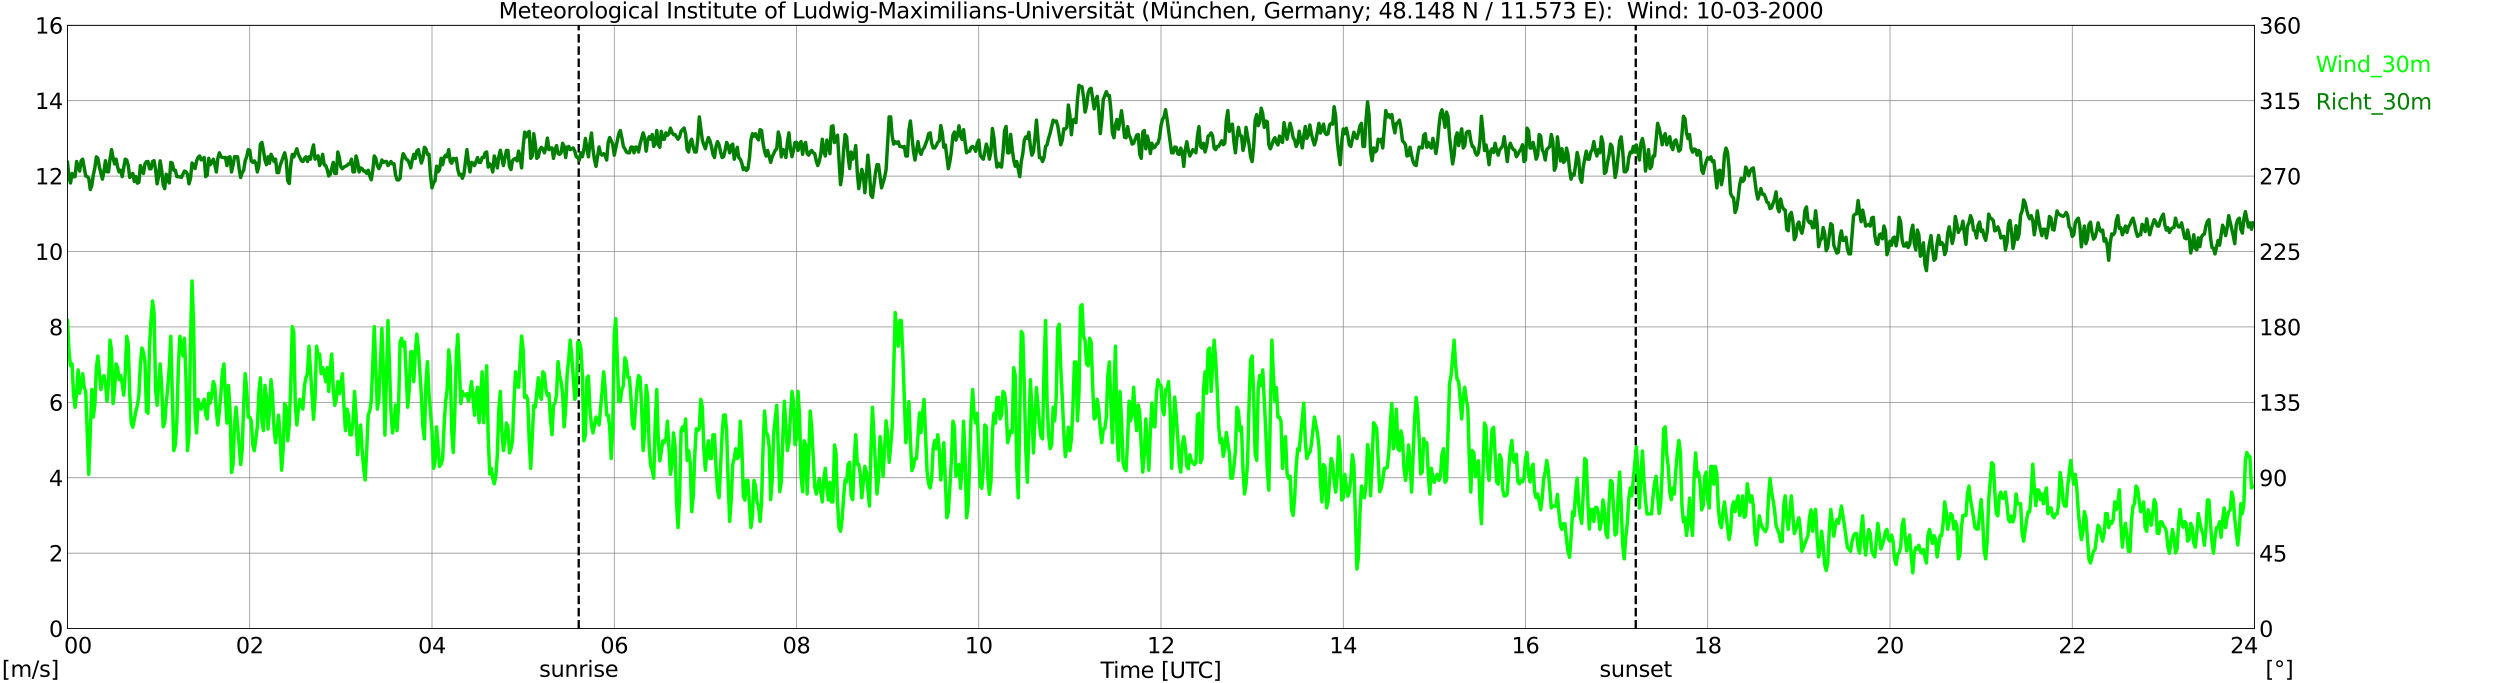 <?xml version="1.0" encoding="utf-8" standalone="no"?>
<!DOCTYPE svg PUBLIC "-//W3C//DTD SVG 1.1//EN"
  "http://www.w3.org/Graphics/SVG/1.1/DTD/svg11.dtd">
<svg xmlns:xlink="http://www.w3.org/1999/xlink" width="1085.4pt" height="296.64pt" viewBox="0 0 1085.4 296.64" xmlns="http://www.w3.org/2000/svg" version="1.1">
 <defs>
  <style type="text/css">*{stroke-linejoin: round; stroke-linecap: butt}</style>
 </defs>
 <g id="figure_1">
  <g id="patch_1">
   <path d="M 0 296.64 
L 1085.4 296.64 
L 1085.4 0 
L 0 0 
z
" style="fill: #ffffff"/>
  </g>
  <g id="axes_1">
   <g id="patch_2">
    <path d="M 29.306 272.909 
L 978.814 272.909 
L 978.814 10.976 
L 29.306 10.976 
z
" style="fill: #ffffff"/>
   </g>
   <g id="patch_3">
    <path d="M 978.814 272.909 
L 978.814 272.909 
L 978.814 10.976 
L 978.814 10.976 
z
" clip-path="url(#pc312f2cd26)" style="fill: #d3d3d3; opacity: 0.25; stroke: #d3d3d3; stroke-linejoin: miter"/>
   </g>
   <g id="matplotlib.axis_1">
    <g id="xtick_1">
     <g id="line2d_1">
      <path d="M 29.306 272.909 
L 29.306 10.976 
" clip-path="url(#pc312f2cd26)" style="fill: none; stroke: #808080; stroke-width: 0.3; stroke-linecap: square"/>
     </g>
     <g id="line2d_2"/>
     <g id="text_1">
      <!--    00 -->
      <g transform="translate(18.733 283.627) scale(0.095 -0.095)">
       <defs>
        <path id="DejaVuSans-20" transform="scale(0.016)"/>
        <path id="DejaVuSans-30" d="M 2034 4250 
Q 1547 4250 1301 3770 
Q 1056 3291 1056 2328 
Q 1056 1369 1301 889 
Q 1547 409 2034 409 
Q 2525 409 2770 889 
Q 3016 1369 3016 2328 
Q 3016 3291 2770 3770 
Q 2525 4250 2034 4250 
z
M 2034 4750 
Q 2819 4750 3233 4129 
Q 3647 3509 3647 2328 
Q 3647 1150 3233 529 
Q 2819 -91 2034 -91 
Q 1250 -91 836 529 
Q 422 1150 422 2328 
Q 422 3509 836 4129 
Q 1250 4750 2034 4750 
z
" transform="scale(0.016)"/>
       </defs>
       <use xlink:href="#DejaVuSans-20"/>
       <use xlink:href="#DejaVuSans-20" transform="translate(31.787 0)"/>
       <use xlink:href="#DejaVuSans-20" transform="translate(63.574 0)"/>
       <use xlink:href="#DejaVuSans-30" transform="translate(95.361 0)"/>
       <use xlink:href="#DejaVuSans-30" transform="translate(158.984 0)"/>
      </g>
     </g>
    </g>
    <g id="xtick_2">
     <g id="line2d_3">
      <path d="M 108.431 272.909 
L 108.431 10.976 
" clip-path="url(#pc312f2cd26)" style="fill: none; stroke: #808080; stroke-width: 0.3; stroke-linecap: square"/>
     </g>
     <g id="line2d_4"/>
     <g id="text_2">
      <!-- 02 -->
      <g transform="translate(102.387 283.627) scale(0.095 -0.095)">
       <defs>
        <path id="DejaVuSans-32" d="M 1228 531 
L 3431 531 
L 3431 0 
L 469 0 
L 469 531 
Q 828 903 1448 1529 
Q 2069 2156 2228 2338 
Q 2531 2678 2651 2914 
Q 2772 3150 2772 3378 
Q 2772 3750 2511 3984 
Q 2250 4219 1831 4219 
Q 1534 4219 1204 4116 
Q 875 4013 500 3803 
L 500 4441 
Q 881 4594 1212 4672 
Q 1544 4750 1819 4750 
Q 2544 4750 2975 4387 
Q 3406 4025 3406 3419 
Q 3406 3131 3298 2873 
Q 3191 2616 2906 2266 
Q 2828 2175 2409 1742 
Q 1991 1309 1228 531 
z
" transform="scale(0.016)"/>
       </defs>
       <use xlink:href="#DejaVuSans-30"/>
       <use xlink:href="#DejaVuSans-32" transform="translate(63.623 0)"/>
      </g>
     </g>
    </g>
    <g id="xtick_3">
     <g id="line2d_5">
      <path d="M 187.557 272.909 
L 187.557 10.976 
" clip-path="url(#pc312f2cd26)" style="fill: none; stroke: #808080; stroke-width: 0.3; stroke-linecap: square"/>
     </g>
     <g id="line2d_6"/>
     <g id="text_3">
      <!-- 04 -->
      <g transform="translate(181.513 283.627) scale(0.095 -0.095)">
       <defs>
        <path id="DejaVuSans-34" d="M 2419 4116 
L 825 1625 
L 2419 1625 
L 2419 4116 
z
M 2253 4666 
L 3047 4666 
L 3047 1625 
L 3713 1625 
L 3713 1100 
L 3047 1100 
L 3047 0 
L 2419 0 
L 2419 1100 
L 313 1100 
L 313 1709 
L 2253 4666 
z
" transform="scale(0.016)"/>
       </defs>
       <use xlink:href="#DejaVuSans-30"/>
       <use xlink:href="#DejaVuSans-34" transform="translate(63.623 0)"/>
      </g>
     </g>
    </g>
    <g id="xtick_4">
     <g id="line2d_7">
      <path d="M 266.683 272.909 
L 266.683 10.976 
" clip-path="url(#pc312f2cd26)" style="fill: none; stroke: #808080; stroke-width: 0.3; stroke-linecap: square"/>
     </g>
     <g id="line2d_8"/>
     <g id="text_4">
      <!-- 06 -->
      <g transform="translate(260.638 283.627) scale(0.095 -0.095)">
       <defs>
        <path id="DejaVuSans-36" d="M 2113 2584 
Q 1688 2584 1439 2293 
Q 1191 2003 1191 1497 
Q 1191 994 1439 701 
Q 1688 409 2113 409 
Q 2538 409 2786 701 
Q 3034 994 3034 1497 
Q 3034 2003 2786 2293 
Q 2538 2584 2113 2584 
z
M 3366 4563 
L 3366 3988 
Q 3128 4100 2886 4159 
Q 2644 4219 2406 4219 
Q 1781 4219 1451 3797 
Q 1122 3375 1075 2522 
Q 1259 2794 1537 2939 
Q 1816 3084 2150 3084 
Q 2853 3084 3261 2657 
Q 3669 2231 3669 1497 
Q 3669 778 3244 343 
Q 2819 -91 2113 -91 
Q 1303 -91 875 529 
Q 447 1150 447 2328 
Q 447 3434 972 4092 
Q 1497 4750 2381 4750 
Q 2619 4750 2861 4703 
Q 3103 4656 3366 4563 
z
" transform="scale(0.016)"/>
       </defs>
       <use xlink:href="#DejaVuSans-30"/>
       <use xlink:href="#DejaVuSans-36" transform="translate(63.623 0)"/>
      </g>
     </g>
    </g>
    <g id="xtick_5">
     <g id="line2d_9">
      <path d="M 345.808 272.909 
L 345.808 10.976 
" clip-path="url(#pc312f2cd26)" style="fill: none; stroke: #808080; stroke-width: 0.3; stroke-linecap: square"/>
     </g>
     <g id="line2d_10"/>
     <g id="text_5">
      <!-- 08 -->
      <g transform="translate(339.764 283.627) scale(0.095 -0.095)">
       <defs>
        <path id="DejaVuSans-38" d="M 2034 2216 
Q 1584 2216 1326 1975 
Q 1069 1734 1069 1313 
Q 1069 891 1326 650 
Q 1584 409 2034 409 
Q 2484 409 2743 651 
Q 3003 894 3003 1313 
Q 3003 1734 2745 1975 
Q 2488 2216 2034 2216 
z
M 1403 2484 
Q 997 2584 770 2862 
Q 544 3141 544 3541 
Q 544 4100 942 4425 
Q 1341 4750 2034 4750 
Q 2731 4750 3128 4425 
Q 3525 4100 3525 3541 
Q 3525 3141 3298 2862 
Q 3072 2584 2669 2484 
Q 3125 2378 3379 2068 
Q 3634 1759 3634 1313 
Q 3634 634 3220 271 
Q 2806 -91 2034 -91 
Q 1263 -91 848 271 
Q 434 634 434 1313 
Q 434 1759 690 2068 
Q 947 2378 1403 2484 
z
M 1172 3481 
Q 1172 3119 1398 2916 
Q 1625 2713 2034 2713 
Q 2441 2713 2670 2916 
Q 2900 3119 2900 3481 
Q 2900 3844 2670 4047 
Q 2441 4250 2034 4250 
Q 1625 4250 1398 4047 
Q 1172 3844 1172 3481 
z
" transform="scale(0.016)"/>
       </defs>
       <use xlink:href="#DejaVuSans-30"/>
       <use xlink:href="#DejaVuSans-38" transform="translate(63.623 0)"/>
      </g>
     </g>
    </g>
    <g id="xtick_6">
     <g id="line2d_11">
      <path d="M 424.934 272.909 
L 424.934 10.976 
" clip-path="url(#pc312f2cd26)" style="fill: none; stroke: #808080; stroke-width: 0.3; stroke-linecap: square"/>
     </g>
     <g id="line2d_12"/>
     <g id="text_6">
      <!-- 10 -->
      <g transform="translate(418.89 283.627) scale(0.095 -0.095)">
       <defs>
        <path id="DejaVuSans-31" d="M 794 531 
L 1825 531 
L 1825 4091 
L 703 3866 
L 703 4441 
L 1819 4666 
L 2450 4666 
L 2450 531 
L 3481 531 
L 3481 0 
L 794 0 
L 794 531 
z
" transform="scale(0.016)"/>
       </defs>
       <use xlink:href="#DejaVuSans-31"/>
       <use xlink:href="#DejaVuSans-30" transform="translate(63.623 0)"/>
      </g>
     </g>
    </g>
    <g id="xtick_7">
     <g id="line2d_13">
      <path d="M 504.06 272.909 
L 504.06 10.976 
" clip-path="url(#pc312f2cd26)" style="fill: none; stroke: #808080; stroke-width: 0.3; stroke-linecap: square"/>
     </g>
     <g id="line2d_14"/>
     <g id="text_7">
      <!-- 12 -->
      <g transform="translate(498.015 283.627) scale(0.095 -0.095)">
       <use xlink:href="#DejaVuSans-31"/>
       <use xlink:href="#DejaVuSans-32" transform="translate(63.623 0)"/>
      </g>
     </g>
    </g>
    <g id="xtick_8">
     <g id="line2d_15">
      <path d="M 583.185 272.909 
L 583.185 10.976 
" clip-path="url(#pc312f2cd26)" style="fill: none; stroke: #808080; stroke-width: 0.3; stroke-linecap: square"/>
     </g>
     <g id="line2d_16"/>
     <g id="text_8">
      <!-- 14 -->
      <g transform="translate(577.141 283.627) scale(0.095 -0.095)">
       <use xlink:href="#DejaVuSans-31"/>
       <use xlink:href="#DejaVuSans-34" transform="translate(63.623 0)"/>
      </g>
     </g>
    </g>
    <g id="xtick_9">
     <g id="line2d_17">
      <path d="M 662.311 272.909 
L 662.311 10.976 
" clip-path="url(#pc312f2cd26)" style="fill: none; stroke: #808080; stroke-width: 0.3; stroke-linecap: square"/>
     </g>
     <g id="line2d_18"/>
     <g id="text_9">
      <!-- 16 -->
      <g transform="translate(656.267 283.627) scale(0.095 -0.095)">
       <use xlink:href="#DejaVuSans-31"/>
       <use xlink:href="#DejaVuSans-36" transform="translate(63.623 0)"/>
      </g>
     </g>
    </g>
    <g id="xtick_10">
     <g id="line2d_19">
      <path d="M 741.437 272.909 
L 741.437 10.976 
" clip-path="url(#pc312f2cd26)" style="fill: none; stroke: #808080; stroke-width: 0.3; stroke-linecap: square"/>
     </g>
     <g id="line2d_20"/>
     <g id="text_10">
      <!-- 18 -->
      <g transform="translate(735.392 283.627) scale(0.095 -0.095)">
       <use xlink:href="#DejaVuSans-31"/>
       <use xlink:href="#DejaVuSans-38" transform="translate(63.623 0)"/>
      </g>
     </g>
    </g>
    <g id="xtick_11">
     <g id="line2d_21">
      <path d="M 820.562 272.909 
L 820.562 10.976 
" clip-path="url(#pc312f2cd26)" style="fill: none; stroke: #808080; stroke-width: 0.3; stroke-linecap: square"/>
     </g>
     <g id="line2d_22"/>
     <g id="text_11">
      <!-- 20 -->
      <g transform="translate(814.518 283.627) scale(0.095 -0.095)">
       <use xlink:href="#DejaVuSans-32"/>
       <use xlink:href="#DejaVuSans-30" transform="translate(63.623 0)"/>
      </g>
     </g>
    </g>
    <g id="xtick_12">
     <g id="line2d_23">
      <path d="M 899.688 272.909 
L 899.688 10.976 
" clip-path="url(#pc312f2cd26)" style="fill: none; stroke: #808080; stroke-width: 0.3; stroke-linecap: square"/>
     </g>
     <g id="line2d_24"/>
     <g id="text_12">
      <!-- 22 -->
      <g transform="translate(893.644 283.627) scale(0.095 -0.095)">
       <use xlink:href="#DejaVuSans-32"/>
       <use xlink:href="#DejaVuSans-32" transform="translate(63.623 0)"/>
      </g>
     </g>
    </g>
    <g id="xtick_13">
     <g id="line2d_25">
      <path d="M 978.814 272.909 
L 978.814 10.976 
" clip-path="url(#pc312f2cd26)" style="fill: none; stroke: #808080; stroke-width: 0.3; stroke-linecap: square"/>
     </g>
     <g id="line2d_26"/>
     <g id="text_13">
      <!-- 24    -->
      <g transform="translate(968.241 283.627) scale(0.095 -0.095)">
       <use xlink:href="#DejaVuSans-32"/>
       <use xlink:href="#DejaVuSans-34" transform="translate(63.623 0)"/>
       <use xlink:href="#DejaVuSans-20" transform="translate(127.246 0)"/>
       <use xlink:href="#DejaVuSans-20" transform="translate(159.033 0)"/>
       <use xlink:href="#DejaVuSans-20" transform="translate(190.82 0)"/>
      </g>
     </g>
    </g>
    <g id="text_14">
     <!-- Time [UTC] -->
     <g transform="translate(477.806 294.322) scale(0.095 -0.095)">
      <defs>
       <path id="DejaVuSans-54" d="M -19 4666 
L 3928 4666 
L 3928 4134 
L 2272 4134 
L 2272 0 
L 1638 0 
L 1638 4134 
L -19 4134 
L -19 4666 
z
" transform="scale(0.016)"/>
       <path id="DejaVuSans-69" d="M 603 3500 
L 1178 3500 
L 1178 0 
L 603 0 
L 603 3500 
z
M 603 4863 
L 1178 4863 
L 1178 4134 
L 603 4134 
L 603 4863 
z
" transform="scale(0.016)"/>
       <path id="DejaVuSans-6d" d="M 3328 2828 
Q 3544 3216 3844 3400 
Q 4144 3584 4550 3584 
Q 5097 3584 5394 3201 
Q 5691 2819 5691 2113 
L 5691 0 
L 5113 0 
L 5113 2094 
Q 5113 2597 4934 2840 
Q 4756 3084 4391 3084 
Q 3944 3084 3684 2787 
Q 3425 2491 3425 1978 
L 3425 0 
L 2847 0 
L 2847 2094 
Q 2847 2600 2669 2842 
Q 2491 3084 2119 3084 
Q 1678 3084 1418 2786 
Q 1159 2488 1159 1978 
L 1159 0 
L 581 0 
L 581 3500 
L 1159 3500 
L 1159 2956 
Q 1356 3278 1631 3431 
Q 1906 3584 2284 3584 
Q 2666 3584 2933 3390 
Q 3200 3197 3328 2828 
z
" transform="scale(0.016)"/>
       <path id="DejaVuSans-65" d="M 3597 1894 
L 3597 1613 
L 953 1613 
Q 991 1019 1311 708 
Q 1631 397 2203 397 
Q 2534 397 2845 478 
Q 3156 559 3463 722 
L 3463 178 
Q 3153 47 2828 -22 
Q 2503 -91 2169 -91 
Q 1331 -91 842 396 
Q 353 884 353 1716 
Q 353 2575 817 3079 
Q 1281 3584 2069 3584 
Q 2775 3584 3186 3129 
Q 3597 2675 3597 1894 
z
M 3022 2063 
Q 3016 2534 2758 2815 
Q 2500 3097 2075 3097 
Q 1594 3097 1305 2825 
Q 1016 2553 972 2059 
L 3022 2063 
z
" transform="scale(0.016)"/>
       <path id="DejaVuSans-5b" d="M 550 4863 
L 1875 4863 
L 1875 4416 
L 1125 4416 
L 1125 -397 
L 1875 -397 
L 1875 -844 
L 550 -844 
L 550 4863 
z
" transform="scale(0.016)"/>
       <path id="DejaVuSans-55" d="M 556 4666 
L 1191 4666 
L 1191 1831 
Q 1191 1081 1462 751 
Q 1734 422 2344 422 
Q 2950 422 3222 751 
Q 3494 1081 3494 1831 
L 3494 4666 
L 4128 4666 
L 4128 1753 
Q 4128 841 3676 375 
Q 3225 -91 2344 -91 
Q 1459 -91 1007 375 
Q 556 841 556 1753 
L 556 4666 
z
" transform="scale(0.016)"/>
       <path id="DejaVuSans-43" d="M 4122 4306 
L 4122 3641 
Q 3803 3938 3442 4084 
Q 3081 4231 2675 4231 
Q 1875 4231 1450 3742 
Q 1025 3253 1025 2328 
Q 1025 1406 1450 917 
Q 1875 428 2675 428 
Q 3081 428 3442 575 
Q 3803 722 4122 1019 
L 4122 359 
Q 3791 134 3420 21 
Q 3050 -91 2638 -91 
Q 1578 -91 968 557 
Q 359 1206 359 2328 
Q 359 3453 968 4101 
Q 1578 4750 2638 4750 
Q 3056 4750 3426 4639 
Q 3797 4528 4122 4306 
z
" transform="scale(0.016)"/>
       <path id="DejaVuSans-5d" d="M 1947 4863 
L 1947 -844 
L 622 -844 
L 622 -397 
L 1369 -397 
L 1369 4416 
L 622 4416 
L 622 4863 
L 1947 4863 
z
" transform="scale(0.016)"/>
      </defs>
      <use xlink:href="#DejaVuSans-54"/>
      <use xlink:href="#DejaVuSans-69" transform="translate(57.959 0)"/>
      <use xlink:href="#DejaVuSans-6d" transform="translate(85.742 0)"/>
      <use xlink:href="#DejaVuSans-65" transform="translate(183.154 0)"/>
      <use xlink:href="#DejaVuSans-20" transform="translate(244.678 0)"/>
      <use xlink:href="#DejaVuSans-5b" transform="translate(276.465 0)"/>
      <use xlink:href="#DejaVuSans-55" transform="translate(315.479 0)"/>
      <use xlink:href="#DejaVuSans-54" transform="translate(388.672 0)"/>
      <use xlink:href="#DejaVuSans-43" transform="translate(443.881 0)"/>
      <use xlink:href="#DejaVuSans-5d" transform="translate(513.705 0)"/>
     </g>
    </g>
   </g>
   <g id="matplotlib.axis_2">
    <g id="ytick_1">
     <g id="line2d_27">
      <path d="M 29.306 272.909 
L 978.814 272.909 
" clip-path="url(#pc312f2cd26)" style="fill: none; stroke: #808080; stroke-width: 0.3; stroke-linecap: square"/>
     </g>
     <g id="line2d_28"/>
     <g id="text_15">
      <!-- 0 -->
      <g transform="translate(21.261 276.518) scale(0.095 -0.095)">
       <use xlink:href="#DejaVuSans-30"/>
      </g>
     </g>
    </g>
    <g id="ytick_2">
     <g id="line2d_29">
      <path d="M 29.306 240.167 
L 978.814 240.167 
" clip-path="url(#pc312f2cd26)" style="fill: none; stroke: #808080; stroke-width: 0.3; stroke-linecap: square"/>
     </g>
     <g id="line2d_30"/>
     <g id="text_16">
      <!-- 2 -->
      <g transform="translate(21.261 243.776) scale(0.095 -0.095)">
       <use xlink:href="#DejaVuSans-32"/>
      </g>
     </g>
    </g>
    <g id="ytick_3">
     <g id="line2d_31">
      <path d="M 29.306 207.426 
L 978.814 207.426 
" clip-path="url(#pc312f2cd26)" style="fill: none; stroke: #808080; stroke-width: 0.3; stroke-linecap: square"/>
     </g>
     <g id="line2d_32"/>
     <g id="text_17">
      <!-- 4 -->
      <g transform="translate(21.261 211.035) scale(0.095 -0.095)">
       <use xlink:href="#DejaVuSans-34"/>
      </g>
     </g>
    </g>
    <g id="ytick_4">
     <g id="line2d_33">
      <path d="M 29.306 174.684 
L 978.814 174.684 
" clip-path="url(#pc312f2cd26)" style="fill: none; stroke: #808080; stroke-width: 0.3; stroke-linecap: square"/>
     </g>
     <g id="line2d_34"/>
     <g id="text_18">
      <!-- 6 -->
      <g transform="translate(21.261 178.293) scale(0.095 -0.095)">
       <use xlink:href="#DejaVuSans-36"/>
      </g>
     </g>
    </g>
    <g id="ytick_5">
     <g id="line2d_35">
      <path d="M 29.306 141.942 
L 978.814 141.942 
" clip-path="url(#pc312f2cd26)" style="fill: none; stroke: #808080; stroke-width: 0.3; stroke-linecap: square"/>
     </g>
     <g id="line2d_36"/>
     <g id="text_19">
      <!-- 8 -->
      <g transform="translate(21.261 145.551) scale(0.095 -0.095)">
       <use xlink:href="#DejaVuSans-38"/>
      </g>
     </g>
    </g>
    <g id="ytick_6">
     <g id="line2d_37">
      <path d="M 29.306 109.201 
L 978.814 109.201 
" clip-path="url(#pc312f2cd26)" style="fill: none; stroke: #808080; stroke-width: 0.3; stroke-linecap: square"/>
     </g>
     <g id="line2d_38"/>
     <g id="text_20">
      <!-- 10 -->
      <g transform="translate(15.217 112.81) scale(0.095 -0.095)">
       <use xlink:href="#DejaVuSans-31"/>
       <use xlink:href="#DejaVuSans-30" transform="translate(63.623 0)"/>
      </g>
     </g>
    </g>
    <g id="ytick_7">
     <g id="line2d_39">
      <path d="M 29.306 76.459 
L 978.814 76.459 
" clip-path="url(#pc312f2cd26)" style="fill: none; stroke: #808080; stroke-width: 0.3; stroke-linecap: square"/>
     </g>
     <g id="line2d_40"/>
     <g id="text_21">
      <!-- 12 -->
      <g transform="translate(15.217 80.068) scale(0.095 -0.095)">
       <use xlink:href="#DejaVuSans-31"/>
       <use xlink:href="#DejaVuSans-32" transform="translate(63.623 0)"/>
      </g>
     </g>
    </g>
    <g id="ytick_8">
     <g id="line2d_41">
      <path d="M 29.306 43.717 
L 978.814 43.717 
" clip-path="url(#pc312f2cd26)" style="fill: none; stroke: #808080; stroke-width: 0.3; stroke-linecap: square"/>
     </g>
     <g id="line2d_42"/>
     <g id="text_22">
      <!-- 14 -->
      <g transform="translate(15.217 47.327) scale(0.095 -0.095)">
       <use xlink:href="#DejaVuSans-31"/>
       <use xlink:href="#DejaVuSans-34" transform="translate(63.623 0)"/>
      </g>
     </g>
    </g>
    <g id="ytick_9">
     <g id="line2d_43">
      <path d="M 29.306 10.976 
L 978.814 10.976 
" clip-path="url(#pc312f2cd26)" style="fill: none; stroke: #808080; stroke-width: 0.3; stroke-linecap: square"/>
     </g>
     <g id="line2d_44"/>
     <g id="text_23">
      <!-- 16 -->
      <g transform="translate(15.217 14.585) scale(0.095 -0.095)">
       <use xlink:href="#DejaVuSans-31"/>
       <use xlink:href="#DejaVuSans-36" transform="translate(63.623 0)"/>
      </g>
     </g>
    </g>
   </g>
   <g id="line2d_45">
    <path d="M 251.253 272.909 
L 251.253 10.976 
" clip-path="url(#pc312f2cd26)" style="fill: none; stroke-dasharray: 3.7,1.6; stroke-dashoffset: 0; stroke: #000000"/>
   </g>
   <g id="line2d_46">
    <path d="M 710.182 272.909 
L 710.182 10.976 
" clip-path="url(#pc312f2cd26)" style="fill: none; stroke-dasharray: 3.7,1.6; stroke-dashoffset: 0; stroke: #000000"/>
   </g>
   <g id="line2d_47">
    <path d="M 29.306 139.159 
L 29.965 152.747 
L 30.625 158.804 
L 31.284 157.986 
L 31.943 171.573 
L 32.603 176.812 
L 33.262 170.755 
L 33.921 160.605 
L 34.581 170.755 
L 35.9 162.242 
L 36.559 168.136 
L 37.218 169.936 
L 38.537 205.952 
L 39.856 169.118 
L 40.515 181.069 
L 41.175 175.83 
L 41.834 159.786 
L 42.493 154.548 
L 43.812 169.118 
L 44.472 164.861 
L 45.131 163.061 
L 45.79 166.498 
L 46.45 174.193 
L 47.109 166.498 
L 47.768 147.672 
L 48.428 152.092 
L 49.087 175.175 
L 49.747 169.118 
L 50.406 157.986 
L 51.065 159.623 
L 51.725 164.861 
L 52.384 163.061 
L 53.043 166.498 
L 53.703 171.573 
L 54.362 162.242 
L 55.022 146.035 
L 55.681 149.473 
L 56.34 171.573 
L 57 183.688 
L 57.659 185.489 
L 58.978 178.613 
L 59.637 175.994 
L 60.297 171.737 
L 60.956 157.986 
L 61.615 151.11 
L 62.275 152.911 
L 62.934 157.167 
L 63.594 178.613 
L 64.253 179.431 
L 64.912 150.291 
L 65.572 139.159 
L 66.231 130.646 
L 66.89 135.721 
L 67.55 169.118 
L 68.209 175.994 
L 69.528 157.986 
L 70.187 167.481 
L 70.847 185.325 
L 71.506 183.688 
L 72.166 175.175 
L 72.825 168.299 
L 73.484 159.623 
L 74.144 146.035 
L 75.462 195.639 
L 76.122 193.183 
L 76.781 182.869 
L 77.441 158.804 
L 78.1 146.035 
L 79.419 154.548 
L 80.078 146.853 
L 80.737 163.879 
L 81.397 195.639 
L 82.056 188.763 
L 82.716 147.672 
L 83.375 121.97 
L 84.034 139.978 
L 84.694 180.086 
L 85.353 187.944 
L 86.013 173.374 
L 86.672 176.812 
L 87.331 177.631 
L 87.991 175.011 
L 88.65 173.374 
L 89.309 180.086 
L 89.969 181.887 
L 90.628 170.755 
L 91.288 175.011 
L 91.947 171.573 
L 92.606 165.68 
L 93.266 167.481 
L 93.925 178.449 
L 94.584 184.506 
L 95.244 178.449 
L 95.903 170.755 
L 96.563 161.424 
L 97.222 157.986 
L 97.881 172.556 
L 98.541 183.688 
L 99.2 167.317 
L 99.86 177.631 
L 100.519 205.134 
L 101.178 201.696 
L 101.838 183.524 
L 102.497 176.812 
L 103.816 193.019 
L 104.475 201.696 
L 105.135 195.639 
L 105.794 175.994 
L 106.453 162.242 
L 107.113 168.954 
L 107.772 181.069 
L 108.431 181.069 
L 109.091 182.706 
L 109.75 193.183 
L 110.41 195.639 
L 111.728 185.325 
L 112.388 170.755 
L 113.047 164.043 
L 113.707 182.706 
L 114.366 186.962 
L 115.025 167.317 
L 115.685 172.392 
L 116.344 186.307 
L 117.003 178.613 
L 117.663 164.861 
L 118.322 171.573 
L 118.982 186.143 
L 119.641 192.201 
L 120.3 187.126 
L 120.96 180.25 
L 121.619 190.4 
L 122.278 204.151 
L 122.938 194.82 
L 123.597 175.175 
L 124.257 176.812 
L 124.916 191.382 
L 125.575 184.506 
L 126.235 166.498 
L 126.894 141.779 
L 127.553 144.234 
L 128.213 175.994 
L 128.872 184.506 
L 129.532 177.631 
L 130.191 173.374 
L 130.85 175.83 
L 131.51 177.631 
L 132.169 167.481 
L 132.829 164.043 
L 133.488 162.242 
L 134.147 150.291 
L 136.125 182.051 
L 136.785 172.556 
L 137.444 150.291 
L 138.104 154.548 
L 138.763 153.729 
L 139.422 162.242 
L 140.082 159.623 
L 140.741 161.424 
L 141.4 165.68 
L 142.06 159.623 
L 142.719 169.936 
L 143.379 159.623 
L 144.038 153.729 
L 144.697 169.118 
L 145.357 175.994 
L 146.016 173.374 
L 146.676 165.68 
L 147.335 170.919 
L 148.654 162.242 
L 149.313 175.83 
L 149.972 186.962 
L 150.632 177.631 
L 151.291 180.25 
L 151.951 188.763 
L 152.61 188.763 
L 153.269 182.869 
L 153.929 169.936 
L 154.588 180.25 
L 155.247 197.439 
L 155.907 189.254 
L 156.566 184.506 
L 157.226 195.639 
L 157.885 203.333 
L 158.544 208.408 
L 159.204 195.639 
L 159.863 180.086 
L 160.523 178.613 
L 161.182 174.193 
L 162.501 141.779 
L 163.819 177.631 
L 164.479 173.374 
L 165.798 142.597 
L 166.457 161.424 
L 167.116 188.926 
L 168.435 139.159 
L 169.754 178.613 
L 170.413 187.944 
L 171.073 183.524 
L 171.732 175.83 
L 172.391 186.962 
L 173.051 175.994 
L 173.71 148.491 
L 174.37 146.853 
L 175.029 150.291 
L 175.688 148.491 
L 177.007 176.812 
L 177.666 168.954 
L 178.326 152.747 
L 178.985 152.747 
L 179.645 165.68 
L 180.304 152.911 
L 180.963 145.053 
L 181.623 151.11 
L 182.941 171.573 
L 183.601 185.325 
L 184.26 190.564 
L 184.92 166.498 
L 185.579 157.003 
L 186.238 170.755 
L 187.557 186.962 
L 188.217 203.333 
L 188.876 200.713 
L 189.535 185.325 
L 190.854 202.514 
L 191.513 201.532 
L 192.173 199.076 
L 192.832 184.179 
L 193.492 174.193 
L 194.151 169.118 
L 194.81 151.928 
L 195.47 158.804 
L 196.129 187.126 
L 196.788 196.457 
L 197.448 179.431 
L 198.107 154.548 
L 198.767 145.216 
L 200.085 175.175 
L 200.745 169.936 
L 201.404 171.737 
L 202.063 171.737 
L 202.723 170.919 
L 203.382 174.193 
L 204.042 170.919 
L 204.701 165.68 
L 206.02 180.25 
L 206.679 170.919 
L 207.339 168.136 
L 207.998 183.524 
L 208.657 174.193 
L 209.317 161.424 
L 209.976 183.524 
L 210.635 173.374 
L 211.295 158.804 
L 211.954 189.581 
L 212.614 205.788 
L 213.273 203.333 
L 213.932 207.589 
L 214.592 210.045 
L 215.251 206.771 
L 215.91 197.767 
L 216.57 177.631 
L 217.229 169.936 
L 217.889 187.126 
L 218.548 195.639 
L 219.207 191.382 
L 219.867 183.688 
L 220.526 185.325 
L 221.186 196.621 
L 221.845 194.82 
L 222.504 191.382 
L 223.164 174.193 
L 223.823 161.424 
L 224.482 167.481 
L 225.142 168.136 
L 226.461 145.871 
L 227.12 151.765 
L 227.779 172.556 
L 228.439 171.737 
L 229.098 173.374 
L 229.757 191.382 
L 230.417 203.333 
L 231.736 175.994 
L 232.395 176.812 
L 233.714 164.043 
L 234.373 171.737 
L 235.033 173.374 
L 235.692 161.424 
L 236.351 162.242 
L 237.011 169.118 
L 237.67 171.737 
L 238.329 170.919 
L 238.989 181.887 
L 239.648 188.763 
L 240.308 175.994 
L 240.967 175.011 
L 241.626 171.573 
L 242.286 157.003 
L 242.945 163.061 
L 243.604 165.68 
L 244.264 170.755 
L 244.923 185.325 
L 245.583 177.631 
L 246.242 162.242 
L 246.901 156.185 
L 247.561 147.672 
L 248.22 154.548 
L 249.539 173.374 
L 250.198 171.573 
L 250.858 148.654 
L 251.517 148.491 
L 252.176 151.11 
L 252.836 162.733 
L 253.495 191.382 
L 254.155 188.763 
L 254.814 164.043 
L 255.473 163.224 
L 256.133 177.794 
L 256.792 184.506 
L 257.451 187.944 
L 258.77 181.069 
L 260.089 184.506 
L 261.408 169.936 
L 262.067 161.424 
L 262.726 168.299 
L 263.386 180.25 
L 264.045 180.25 
L 264.705 185.325 
L 265.364 199.076 
L 266.023 186.307 
L 266.683 145.216 
L 267.342 138.341 
L 268.661 174.356 
L 269.32 174.356 
L 269.98 169.118 
L 270.639 167.481 
L 271.298 155.366 
L 271.958 157.167 
L 272.617 163.879 
L 273.277 163.879 
L 273.936 172.556 
L 274.595 184.506 
L 275.255 186.143 
L 276.573 168.136 
L 277.233 163.061 
L 277.892 163.879 
L 278.552 175.83 
L 279.211 195.639 
L 279.87 187.944 
L 280.53 167.317 
L 281.189 172.392 
L 281.849 193.838 
L 282.508 202.187 
L 283.167 204.151 
L 283.827 207.589 
L 284.486 182.869 
L 285.145 169.118 
L 285.805 191.218 
L 286.464 200.059 
L 287.783 191.382 
L 288.442 192.201 
L 289.102 190.564 
L 289.761 182.869 
L 291.08 205.952 
L 291.739 201.696 
L 292.399 187.944 
L 293.058 193.183 
L 293.717 217.903 
L 294.377 229.035 
L 295.036 216.266 
L 295.696 186.962 
L 296.355 185.325 
L 297.014 186.962 
L 297.674 181.887 
L 298.333 199.895 
L 298.992 195.639 
L 299.652 200.713 
L 300.311 222.159 
L 300.971 215.284 
L 301.63 198.094 
L 302.289 186.143 
L 302.949 186.962 
L 303.608 186.143 
L 304.267 173.374 
L 304.927 176.812 
L 305.586 194.82 
L 306.246 204.151 
L 306.905 195.639 
L 307.564 191.382 
L 308.224 199.076 
L 308.883 199.076 
L 309.543 188.763 
L 310.202 188.763 
L 310.861 202.514 
L 311.521 212.664 
L 312.18 216.102 
L 313.499 188.763 
L 314.158 180.25 
L 314.818 180.086 
L 315.477 186.962 
L 316.136 209.226 
L 316.796 226.416 
L 317.455 216.921 
L 318.114 201.696 
L 318.774 199.076 
L 319.433 194.82 
L 320.093 199.076 
L 320.752 198.258 
L 321.411 182.869 
L 322.071 194.001 
L 322.73 215.447 
L 323.39 217.084 
L 324.049 208.571 
L 324.708 208.571 
L 326.027 229.035 
L 326.686 223.96 
L 327.346 208.571 
L 328.005 211.027 
L 328.665 217.903 
L 329.324 219.704 
L 329.983 226.416 
L 330.643 217.903 
L 331.302 193.838 
L 331.961 178.449 
L 332.621 187.944 
L 333.28 188.763 
L 333.94 193.838 
L 334.599 216.921 
L 335.258 208.408 
L 335.918 187.944 
L 337.236 175.994 
L 338.555 213.483 
L 339.215 209.226 
L 339.874 189.581 
L 340.533 174.193 
L 341.852 195.639 
L 342.512 192.201 
L 343.83 169.936 
L 344.49 174.193 
L 345.149 193.019 
L 345.808 190.4 
L 346.468 169.936 
L 347.127 180.086 
L 347.787 206.771 
L 348.446 213.483 
L 349.105 191.382 
L 349.765 193.019 
L 350.424 214.465 
L 351.083 198.913 
L 351.743 178.449 
L 352.402 185.325 
L 353.721 211.191 
L 354.38 214.465 
L 355.699 207.753 
L 356.359 213.646 
L 357.018 217.903 
L 357.677 207.753 
L 358.337 203.333 
L 358.996 212.009 
L 359.655 217.084 
L 360.315 209.39 
L 360.974 217.903 
L 361.634 217.903 
L 362.293 193.183 
L 362.952 196.621 
L 363.612 217.903 
L 364.271 229.035 
L 364.93 230.672 
L 365.59 225.597 
L 366.249 216.102 
L 366.909 208.408 
L 367.568 209.226 
L 368.227 201.532 
L 368.887 200.713 
L 369.546 215.284 
L 370.206 216.921 
L 370.865 199.895 
L 371.524 188.763 
L 372.184 201.532 
L 372.843 201.532 
L 373.502 205.788 
L 374.162 216.102 
L 375.481 202.514 
L 376.14 204.97 
L 377.459 219.704 
L 378.118 195.639 
L 378.777 176.812 
L 380.756 214.465 
L 381.415 207.753 
L 382.074 189.581 
L 382.734 196.621 
L 383.393 206.771 
L 384.712 182.706 
L 385.371 188.763 
L 386.031 200.713 
L 386.69 194.001 
L 387.349 185.325 
L 388.668 135.721 
L 389.328 144.234 
L 389.987 150.291 
L 390.646 139.159 
L 391.306 139.159 
L 391.965 153.729 
L 393.284 192.201 
L 393.943 184.506 
L 394.603 174.356 
L 395.262 191.382 
L 395.921 204.315 
L 396.581 202.514 
L 397.24 199.076 
L 397.899 199.076 
L 399.218 179.268 
L 399.878 187.781 
L 400.537 179.268 
L 401.196 173.374 
L 402.515 204.97 
L 403.175 210.045 
L 403.834 211.846 
L 404.493 207.589 
L 405.153 194.656 
L 405.812 191.218 
L 406.471 194.82 
L 407.131 188.763 
L 407.79 194.82 
L 408.45 208.408 
L 409.109 201.532 
L 409.768 192.201 
L 411.087 224.779 
L 411.746 222.323 
L 413.065 200.059 
L 413.725 182.869 
L 414.384 185.489 
L 415.043 206.771 
L 416.362 201.696 
L 417.022 212.009 
L 417.681 203.333 
L 418.34 182.869 
L 419 198.258 
L 419.659 224.779 
L 420.318 219.704 
L 421.637 180.25 
L 422.297 169.118 
L 422.956 180.25 
L 423.615 183.688 
L 424.275 179.431 
L 425.593 211.191 
L 426.253 212.009 
L 426.912 203.333 
L 427.572 184.506 
L 428.231 185.325 
L 428.89 207.753 
L 429.55 214.629 
L 430.209 209.39 
L 430.869 187.126 
L 431.528 179.431 
L 432.187 183.688 
L 432.847 172.556 
L 433.506 172.556 
L 434.165 181.887 
L 434.825 180.25 
L 435.484 169.936 
L 436.144 170.755 
L 436.803 176.812 
L 437.462 192.201 
L 438.781 186.962 
L 439.44 187.781 
L 440.1 159.623 
L 440.759 163.061 
L 441.419 202.351 
L 442.078 216.102 
L 443.397 143.907 
L 444.056 145.053 
L 444.716 168.299 
L 445.375 195.639 
L 446.034 209.39 
L 447.353 164.861 
L 448.012 177.631 
L 448.672 196.621 
L 449.991 168.299 
L 451.309 184.506 
L 451.969 189.581 
L 452.628 190.564 
L 453.287 159.786 
L 453.947 139.159 
L 454.606 175.175 
L 455.266 188.763 
L 455.925 194.82 
L 456.584 193.019 
L 457.244 176.812 
L 457.903 182.706 
L 458.563 172.392 
L 459.222 142.597 
L 459.881 140.796 
L 460.541 159.623 
L 461.2 172.556 
L 461.859 187.781 
L 462.519 198.258 
L 463.178 194.001 
L 463.838 185.489 
L 464.497 195.639 
L 465.156 190.564 
L 465.816 176.812 
L 466.475 157.167 
L 467.134 157.167 
L 467.794 182.706 
L 468.453 170.755 
L 469.113 133.102 
L 469.772 132.283 
L 470.431 146.035 
L 471.091 147.672 
L 471.75 157.986 
L 472.409 158.804 
L 473.069 146.853 
L 473.728 148.491 
L 474.388 167.317 
L 475.047 181.887 
L 475.706 181.069 
L 476.366 173.374 
L 477.025 177.631 
L 477.685 186.143 
L 478.344 192.201 
L 479.003 186.307 
L 479.663 186.143 
L 480.322 181.069 
L 480.981 163.061 
L 481.641 157.167 
L 482.96 192.201 
L 484.278 150.291 
L 484.938 187.944 
L 485.597 199.895 
L 486.256 169.936 
L 486.916 182.051 
L 487.575 200.877 
L 488.235 203.333 
L 488.894 204.315 
L 489.553 191.382 
L 490.213 174.193 
L 490.872 182.706 
L 491.532 179.268 
L 492.191 168.136 
L 492.85 180.25 
L 493.51 186.962 
L 494.169 175.83 
L 494.828 179.268 
L 495.488 193.838 
L 496.147 204.97 
L 496.807 197.276 
L 497.466 181.887 
L 498.785 204.151 
L 499.444 186.962 
L 500.103 175.011 
L 500.763 184.997 
L 501.422 185.325 
L 502.082 170.755 
L 502.741 164.861 
L 503.4 167.317 
L 504.06 167.317 
L 504.719 177.631 
L 505.379 180.086 
L 506.038 169.118 
L 506.697 168.954 
L 507.357 165.68 
L 508.016 178.449 
L 508.675 203.333 
L 509.994 172.392 
L 510.654 180.25 
L 511.313 189.581 
L 511.972 201.205 
L 512.632 204.97 
L 513.291 193.019 
L 513.95 189.581 
L 514.61 193.838 
L 515.269 202.514 
L 515.929 203.497 
L 516.588 197.439 
L 517.247 200.059 
L 518.566 201.696 
L 519.226 200.877 
L 519.885 180.25 
L 520.544 179.431 
L 521.204 200.877 
L 521.863 199.076 
L 522.522 169.118 
L 523.182 161.424 
L 523.841 170.755 
L 524.501 151.928 
L 525.16 151.11 
L 525.819 169.936 
L 527.138 147.672 
L 527.797 156.185 
L 528.457 168.954 
L 529.116 185.325 
L 529.776 192.201 
L 530.435 190.4 
L 531.094 198.094 
L 531.754 194.82 
L 532.413 187.781 
L 533.732 196.457 
L 534.391 207.589 
L 535.051 207.589 
L 535.71 202.514 
L 536.369 195.802 
L 537.029 176.812 
L 537.688 178.449 
L 538.348 187.126 
L 539.007 185.325 
L 539.666 204.315 
L 540.326 214.465 
L 540.985 210.209 
L 541.644 200.713 
L 542.304 175.011 
L 542.963 156.185 
L 543.623 154.548 
L 544.282 171.573 
L 544.941 197.112 
L 545.601 199.895 
L 546.26 168.627 
L 546.919 163.061 
L 547.579 167.481 
L 548.238 160.605 
L 549.557 187.126 
L 550.216 204.315 
L 550.876 212.828 
L 552.195 147.672 
L 552.854 163.224 
L 553.513 174.193 
L 554.173 168.299 
L 554.832 181.069 
L 555.491 181.069 
L 556.151 182.869 
L 556.81 203.333 
L 557.47 193.019 
L 558.129 189.581 
L 558.788 205.788 
L 559.448 207.589 
L 560.107 206.771 
L 560.766 221.341 
L 561.426 223.796 
L 562.085 216.102 
L 562.745 202.514 
L 563.404 194.82 
L 564.063 195.639 
L 566.042 175.011 
L 566.701 191.218 
L 567.36 199.076 
L 568.02 197.276 
L 568.679 196.457 
L 569.338 193.019 
L 570.657 181.069 
L 571.976 187.944 
L 572.635 193.838 
L 573.295 209.39 
L 573.954 217.903 
L 574.613 201.696 
L 575.273 202.514 
L 575.932 220.522 
L 576.592 217.903 
L 577.91 199.076 
L 578.57 200.877 
L 579.229 208.571 
L 579.889 213.646 
L 580.548 206.771 
L 581.207 189.581 
L 581.867 196.621 
L 582.526 217.084 
L 583.185 216.266 
L 583.845 205.952 
L 585.164 215.447 
L 585.823 213.646 
L 586.482 207.753 
L 587.142 197.439 
L 587.801 201.696 
L 589.12 247.043 
L 589.779 241.968 
L 590.439 222.323 
L 591.098 211.027 
L 591.757 212.664 
L 592.417 216.102 
L 593.076 210.209 
L 593.736 193.019 
L 594.395 197.276 
L 595.054 215.284 
L 595.714 200.713 
L 596.373 183.524 
L 597.032 184.506 
L 597.692 186.143 
L 599.011 213.483 
L 599.67 211.846 
L 600.329 208.408 
L 600.989 203.333 
L 601.648 203.333 
L 602.307 202.842 
L 602.967 196.457 
L 603.626 183.852 
L 604.286 175.175 
L 604.945 194.82 
L 605.604 191.382 
L 606.264 177.631 
L 606.923 194.82 
L 607.582 195.639 
L 608.242 187.126 
L 608.901 190.564 
L 609.561 203.333 
L 610.22 208.571 
L 610.879 203.333 
L 611.539 193.183 
L 612.198 200.877 
L 612.858 213.646 
L 614.176 182.051 
L 614.836 172.556 
L 615.495 178.449 
L 616.154 190.4 
L 616.814 205.788 
L 617.473 204.97 
L 618.133 190.4 
L 618.792 193.019 
L 619.451 192.201 
L 620.111 205.952 
L 620.77 214.465 
L 621.429 203.333 
L 622.089 207.753 
L 622.748 209.39 
L 623.408 206.771 
L 624.067 205.952 
L 624.726 208.571 
L 625.386 206.771 
L 626.045 197.276 
L 626.705 194.82 
L 627.364 209.39 
L 628.023 208.408 
L 629.342 166.498 
L 630.001 163.061 
L 631.32 147.672 
L 631.98 158.804 
L 632.639 164.861 
L 633.298 165.68 
L 634.617 181.887 
L 635.276 172.392 
L 635.936 168.136 
L 636.595 173.374 
L 637.255 176.812 
L 637.914 199.076 
L 638.573 213.646 
L 639.233 195.639 
L 639.892 196.621 
L 640.552 206.934 
L 641.211 200.877 
L 641.87 200.059 
L 642.53 217.903 
L 643.189 227.398 
L 644.508 183.688 
L 645.167 185.489 
L 645.827 202.514 
L 646.486 208.571 
L 647.805 186.307 
L 648.464 185.489 
L 649.783 209.226 
L 650.442 210.209 
L 651.102 197.439 
L 651.761 199.076 
L 652.42 212.664 
L 653.08 215.284 
L 653.739 215.284 
L 654.399 214.465 
L 655.058 203.333 
L 655.717 195.639 
L 656.377 191.218 
L 657.036 199.895 
L 657.695 200.713 
L 658.355 197.276 
L 659.014 209.226 
L 659.674 210.045 
L 660.333 208.408 
L 660.992 209.226 
L 661.652 207.589 
L 662.311 199.076 
L 662.97 196.457 
L 663.63 205.788 
L 664.289 209.226 
L 664.949 203.333 
L 665.608 201.532 
L 666.267 213.483 
L 666.927 216.102 
L 667.586 214.465 
L 668.905 221.341 
L 669.564 216.102 
L 670.224 207.589 
L 670.883 204.97 
L 671.542 199.895 
L 672.202 204.151 
L 673.521 220.522 
L 674.18 219.704 
L 675.499 219.704 
L 676.158 214.629 
L 676.817 222.323 
L 677.477 228.216 
L 678.136 229.854 
L 678.796 227.398 
L 679.455 227.398 
L 680.114 234.274 
L 680.774 239.349 
L 681.433 241.968 
L 682.092 233.291 
L 682.752 222.159 
L 683.411 223.96 
L 684.071 213.646 
L 684.73 207.589 
L 685.389 218.721 
L 686.049 223.796 
L 686.708 227.234 
L 687.368 214.465 
L 688.027 199.076 
L 688.686 199.895 
L 689.346 216.921 
L 690.005 229.69 
L 690.664 221.177 
L 691.324 221.177 
L 691.983 226.416 
L 692.643 220.358 
L 693.302 220.358 
L 693.961 222.978 
L 694.621 229.854 
L 695.28 226.416 
L 695.939 217.084 
L 696.599 221.341 
L 697.258 231.654 
L 697.918 233.455 
L 698.577 218.885 
L 699.236 208.571 
L 699.896 209.226 
L 701.215 232.309 
L 701.874 231.491 
L 702.533 215.284 
L 703.193 204.97 
L 703.852 219.54 
L 704.511 236.729 
L 705.171 242.623 
L 705.83 233.291 
L 706.49 227.234 
L 707.149 216.593 
L 707.808 211.846 
L 708.468 215.284 
L 709.786 200.877 
L 710.446 194.001 
L 711.105 205.134 
L 711.765 220.522 
L 712.424 205.952 
L 713.083 195.802 
L 713.743 208.571 
L 714.402 217.084 
L 715.062 223.142 
L 717.04 223.142 
L 717.699 215.284 
L 718.358 209.39 
L 719.018 206.771 
L 720.337 222.978 
L 720.996 218.721 
L 721.655 204.97 
L 722.315 186.143 
L 722.974 185.325 
L 723.633 197.276 
L 724.293 202.514 
L 724.952 213.646 
L 725.612 216.921 
L 726.271 211.846 
L 726.93 214.465 
L 727.59 204.151 
L 728.249 196.457 
L 728.909 191.218 
L 729.568 196.457 
L 730.227 219.54 
L 730.887 226.579 
L 731.546 224.779 
L 732.205 232.473 
L 732.865 227.398 
L 733.524 216.266 
L 734.184 226.579 
L 734.843 232.473 
L 735.502 207.753 
L 736.162 196.621 
L 736.821 206.771 
L 737.48 205.134 
L 738.14 210.209 
L 738.799 221.341 
L 739.459 219.54 
L 740.118 206.934 
L 740.777 204.97 
L 741.437 217.084 
L 742.096 220.522 
L 742.756 202.514 
L 743.415 202.514 
L 744.074 210.209 
L 744.734 202.514 
L 745.393 205.952 
L 746.052 220.522 
L 746.712 227.398 
L 747.371 229.035 
L 748.031 222.323 
L 748.69 217.903 
L 750.668 234.274 
L 751.327 230.672 
L 751.987 220.358 
L 752.646 217.903 
L 753.306 222.159 
L 753.965 217.903 
L 754.624 215.284 
L 755.284 223.796 
L 755.943 221.177 
L 756.602 215.284 
L 757.262 224.615 
L 757.921 223.796 
L 758.581 210.045 
L 759.24 214.465 
L 759.899 217.903 
L 760.559 215.284 
L 761.218 219.704 
L 761.878 231.491 
L 762.537 236.566 
L 763.856 223.96 
L 764.515 227.398 
L 765.174 229.035 
L 766.493 230.836 
L 767.153 229.035 
L 767.812 216.266 
L 768.471 207.753 
L 769.131 213.646 
L 769.79 217.084 
L 770.449 221.341 
L 771.109 228.216 
L 772.428 231.654 
L 773.087 235.092 
L 773.746 235.092 
L 774.406 219.54 
L 775.065 215.284 
L 775.725 224.779 
L 776.384 229.854 
L 777.703 215.284 
L 779.021 231.654 
L 779.681 229.854 
L 781 224.779 
L 781.659 229.854 
L 782.318 239.349 
L 783.637 235.911 
L 784.956 232.473 
L 785.615 224.615 
L 786.275 221.341 
L 786.934 230.672 
L 787.593 223.796 
L 788.253 221.177 
L 788.912 233.128 
L 789.572 241.804 
L 790.231 238.366 
L 790.89 230.672 
L 791.55 236.566 
L 792.209 245.078 
L 792.868 247.698 
L 793.528 244.26 
L 794.187 230.672 
L 794.847 221.177 
L 795.506 226.416 
L 796.165 232.8 
L 796.825 228.053 
L 797.484 225.597 
L 798.143 227.234 
L 798.803 223.96 
L 799.462 219.704 
L 800.781 228.216 
L 802.1 237.712 
L 803.419 239.349 
L 804.078 235.092 
L 804.737 232.473 
L 805.397 231.654 
L 806.056 231.654 
L 806.715 237.712 
L 807.375 240.167 
L 808.034 229.854 
L 808.694 223.96 
L 809.353 234.928 
L 810.012 240.986 
L 810.672 234.11 
L 811.331 229.854 
L 811.99 231.491 
L 812.65 239.185 
L 813.309 240.822 
L 813.969 241.804 
L 815.287 227.234 
L 815.947 232.309 
L 816.606 238.366 
L 817.265 236.566 
L 817.925 234.11 
L 818.584 230.672 
L 819.244 229.854 
L 819.903 234.11 
L 820.562 234.928 
L 821.222 232.309 
L 821.881 234.928 
L 822.541 242.623 
L 823.2 245.078 
L 823.859 240.822 
L 824.519 240.003 
L 825.178 237.548 
L 825.837 228.053 
L 826.497 225.433 
L 827.156 233.291 
L 827.816 239.185 
L 828.475 234.928 
L 829.134 232.309 
L 829.794 241.641 
L 830.453 248.68 
L 831.112 240.003 
L 831.772 237.712 
L 832.431 238.366 
L 833.091 236.729 
L 833.75 239.349 
L 834.409 240.167 
L 835.069 238.53 
L 835.728 241.804 
L 836.388 244.424 
L 837.047 232.473 
L 837.706 229.854 
L 838.366 233.291 
L 839.025 235.911 
L 839.684 232.473 
L 840.344 234.11 
L 841.003 241.804 
L 841.663 237.548 
L 842.322 232.473 
L 842.981 232.473 
L 843.641 227.234 
L 844.3 217.903 
L 844.959 222.159 
L 845.619 229.854 
L 846.278 225.597 
L 846.938 222.978 
L 847.597 223.796 
L 848.256 229.69 
L 848.916 226.416 
L 849.575 228.053 
L 850.235 242.623 
L 850.894 240.986 
L 851.553 229.035 
L 852.213 223.796 
L 853.531 223.796 
L 854.191 214.465 
L 854.85 211.027 
L 855.51 217.084 
L 856.169 220.522 
L 857.488 229.035 
L 858.147 229.69 
L 858.806 229.69 
L 860.125 216.921 
L 860.785 225.597 
L 861.444 239.185 
L 862.103 242.623 
L 862.763 234.928 
L 863.422 216.921 
L 864.741 200.877 
L 865.4 201.532 
L 866.06 213.646 
L 866.719 222.978 
L 867.378 223.96 
L 868.038 215.447 
L 868.697 213.646 
L 869.357 216.266 
L 870.016 216.266 
L 870.675 213.646 
L 871.335 218.721 
L 871.994 225.597 
L 872.653 226.579 
L 873.313 223.96 
L 873.972 226.579 
L 874.632 223.96 
L 875.291 214.465 
L 875.95 218.721 
L 877.269 218.721 
L 877.929 231.491 
L 878.588 234.928 
L 879.907 225.433 
L 880.566 222.159 
L 881.225 222.159 
L 881.885 213.483 
L 882.544 201.532 
L 883.204 211.846 
L 883.863 219.54 
L 884.522 212.664 
L 885.182 212.828 
L 885.841 216.921 
L 886.5 214.465 
L 887.16 218.721 
L 887.819 214.465 
L 888.479 211.846 
L 889.138 222.978 
L 889.797 220.522 
L 890.457 220.522 
L 891.116 223.96 
L 891.775 224.779 
L 892.435 223.142 
L 893.094 223.142 
L 893.754 218.885 
L 894.413 205.134 
L 895.072 209.39 
L 895.732 217.903 
L 896.391 219.704 
L 897.051 219.704 
L 897.71 210.863 
L 899.029 199.895 
L 899.688 205.952 
L 900.347 210.209 
L 901.007 205.952 
L 901.666 212.009 
L 902.326 222.159 
L 902.985 229.035 
L 903.644 234.274 
L 904.304 230.836 
L 904.963 222.159 
L 905.622 224.779 
L 906.941 242.786 
L 907.601 244.424 
L 908.919 239.349 
L 909.579 238.53 
L 910.898 228.053 
L 911.557 229.035 
L 912.216 232.309 
L 912.876 234.928 
L 913.535 231.491 
L 914.194 222.978 
L 914.854 222.978 
L 915.513 229.035 
L 916.173 226.416 
L 916.832 227.234 
L 917.491 225.433 
L 918.151 217.903 
L 918.81 221.177 
L 919.469 218.394 
L 920.129 212.664 
L 920.788 227.234 
L 921.448 237.548 
L 922.107 230.672 
L 922.766 227.234 
L 923.426 232.473 
L 924.085 239.349 
L 924.745 239.349 
L 925.404 225.761 
L 926.063 219.704 
L 926.723 218.721 
L 927.382 211.027 
L 928.041 212.009 
L 929.36 222.159 
L 930.02 221.341 
L 930.679 217.903 
L 931.338 229.035 
L 931.998 230.672 
L 932.657 221.341 
L 933.976 228.053 
L 934.635 222.978 
L 935.295 216.921 
L 935.954 218.721 
L 936.613 231.491 
L 937.273 231.654 
L 937.932 226.579 
L 938.592 226.579 
L 939.251 228.216 
L 939.91 229.035 
L 940.57 230.836 
L 941.229 237.712 
L 941.888 240.167 
L 943.207 229.854 
L 943.867 233.291 
L 944.526 240.003 
L 945.185 238.366 
L 945.845 227.398 
L 946.504 221.177 
L 947.163 227.234 
L 947.823 228.871 
L 948.482 226.416 
L 949.142 227.234 
L 949.801 234.928 
L 950.46 234.11 
L 951.12 227.234 
L 951.779 228.871 
L 952.438 235.747 
L 953.098 237.548 
L 953.757 231.491 
L 954.417 222.978 
L 955.076 226.743 
L 955.735 229.854 
L 956.395 231.491 
L 957.054 236.729 
L 957.714 229.854 
L 958.373 217.084 
L 959.032 217.084 
L 959.692 227.398 
L 960.351 235.092 
L 961.01 240.167 
L 961.67 233.455 
L 962.329 229.035 
L 962.989 229.035 
L 963.648 226.579 
L 964.307 233.291 
L 964.967 225.597 
L 965.626 220.522 
L 966.285 229.035 
L 966.945 224.779 
L 967.604 222.159 
L 968.264 221.341 
L 968.923 213.646 
L 969.582 216.266 
L 970.242 225.433 
L 971.561 236.566 
L 972.22 229.854 
L 972.879 218.721 
L 973.539 222.978 
L 974.198 218.721 
L 974.857 199.895 
L 975.517 196.457 
L 976.176 198.094 
L 976.836 198.258 
L 977.495 211.846 
L 978.154 211.027 
L 978.154 211.027 
" clip-path="url(#pc312f2cd26)" style="fill: none; stroke: #00ff00; stroke-width: 1.5; stroke-linecap: square"/>
   </g>
   <g id="patch_4">
    <path d="M 29.306 272.909 
L 29.306 10.976 
" style="fill: none; stroke: #000000; stroke-width: 0.3; stroke-linejoin: miter; stroke-linecap: square"/>
   </g>
   <g id="patch_5">
    <path d="M 978.814 272.909 
L 978.814 10.976 
" style="fill: none; stroke: #000000; stroke-width: 0.3; stroke-linejoin: miter; stroke-linecap: square"/>
   </g>
   <g id="patch_6">
    <path d="M 29.306 272.909 
L 978.814 272.909 
" style="fill: none; stroke: #000000; stroke-width: 0.3; stroke-linejoin: miter; stroke-linecap: square"/>
   </g>
   <g id="patch_7">
    <path d="M 29.306 10.976 
L 978.814 10.976 
" style="fill: none; stroke: #000000; stroke-width: 0.3; stroke-linejoin: miter; stroke-linecap: square"/>
   </g>
   <g id="text_24">
    <!-- sunrise -->
    <g transform="translate(234.089 293.863) scale(0.095 -0.095)">
     <defs>
      <path id="DejaVuSans-73" d="M 2834 3397 
L 2834 2853 
Q 2591 2978 2328 3040 
Q 2066 3103 1784 3103 
Q 1356 3103 1142 2972 
Q 928 2841 928 2578 
Q 928 2378 1081 2264 
Q 1234 2150 1697 2047 
L 1894 2003 
Q 2506 1872 2764 1633 
Q 3022 1394 3022 966 
Q 3022 478 2636 193 
Q 2250 -91 1575 -91 
Q 1294 -91 989 -36 
Q 684 19 347 128 
L 347 722 
Q 666 556 975 473 
Q 1284 391 1588 391 
Q 1994 391 2212 530 
Q 2431 669 2431 922 
Q 2431 1156 2273 1281 
Q 2116 1406 1581 1522 
L 1381 1569 
Q 847 1681 609 1914 
Q 372 2147 372 2553 
Q 372 3047 722 3315 
Q 1072 3584 1716 3584 
Q 2034 3584 2315 3537 
Q 2597 3491 2834 3397 
z
" transform="scale(0.016)"/>
      <path id="DejaVuSans-75" d="M 544 1381 
L 544 3500 
L 1119 3500 
L 1119 1403 
Q 1119 906 1312 657 
Q 1506 409 1894 409 
Q 2359 409 2629 706 
Q 2900 1003 2900 1516 
L 2900 3500 
L 3475 3500 
L 3475 0 
L 2900 0 
L 2900 538 
Q 2691 219 2414 64 
Q 2138 -91 1772 -91 
Q 1169 -91 856 284 
Q 544 659 544 1381 
z
M 1991 3584 
L 1991 3584 
z
" transform="scale(0.016)"/>
      <path id="DejaVuSans-6e" d="M 3513 2113 
L 3513 0 
L 2938 0 
L 2938 2094 
Q 2938 2591 2744 2837 
Q 2550 3084 2163 3084 
Q 1697 3084 1428 2787 
Q 1159 2491 1159 1978 
L 1159 0 
L 581 0 
L 581 3500 
L 1159 3500 
L 1159 2956 
Q 1366 3272 1645 3428 
Q 1925 3584 2291 3584 
Q 2894 3584 3203 3211 
Q 3513 2838 3513 2113 
z
" transform="scale(0.016)"/>
      <path id="DejaVuSans-72" d="M 2631 2963 
Q 2534 3019 2420 3045 
Q 2306 3072 2169 3072 
Q 1681 3072 1420 2755 
Q 1159 2438 1159 1844 
L 1159 0 
L 581 0 
L 581 3500 
L 1159 3500 
L 1159 2956 
Q 1341 3275 1631 3429 
Q 1922 3584 2338 3584 
Q 2397 3584 2469 3576 
Q 2541 3569 2628 3553 
L 2631 2963 
z
" transform="scale(0.016)"/>
     </defs>
     <use xlink:href="#DejaVuSans-73"/>
     <use xlink:href="#DejaVuSans-75" transform="translate(52.1 0)"/>
     <use xlink:href="#DejaVuSans-6e" transform="translate(115.479 0)"/>
     <use xlink:href="#DejaVuSans-72" transform="translate(178.857 0)"/>
     <use xlink:href="#DejaVuSans-69" transform="translate(219.971 0)"/>
     <use xlink:href="#DejaVuSans-73" transform="translate(247.754 0)"/>
     <use xlink:href="#DejaVuSans-65" transform="translate(299.854 0)"/>
    </g>
   </g>
   <g id="text_25">
    <!-- sunset -->
    <g transform="translate(694.428 293.863) scale(0.095 -0.095)">
     <defs>
      <path id="DejaVuSans-74" d="M 1172 4494 
L 1172 3500 
L 2356 3500 
L 2356 3053 
L 1172 3053 
L 1172 1153 
Q 1172 725 1289 603 
Q 1406 481 1766 481 
L 2356 481 
L 2356 0 
L 1766 0 
Q 1100 0 847 248 
Q 594 497 594 1153 
L 594 3053 
L 172 3053 
L 172 3500 
L 594 3500 
L 594 4494 
L 1172 4494 
z
" transform="scale(0.016)"/>
     </defs>
     <use xlink:href="#DejaVuSans-73"/>
     <use xlink:href="#DejaVuSans-75" transform="translate(52.1 0)"/>
     <use xlink:href="#DejaVuSans-6e" transform="translate(115.479 0)"/>
     <use xlink:href="#DejaVuSans-73" transform="translate(178.857 0)"/>
     <use xlink:href="#DejaVuSans-65" transform="translate(230.957 0)"/>
     <use xlink:href="#DejaVuSans-74" transform="translate(292.48 0)"/>
    </g>
   </g>
   <g id="text_26">
    <!-- [m/s] -->
    <g transform="translate(0.821 293.863) scale(0.095 -0.095)">
     <defs>
      <path id="DejaVuSans-2f" d="M 1625 4666 
L 2156 4666 
L 531 -594 
L 0 -594 
L 1625 4666 
z
" transform="scale(0.016)"/>
     </defs>
     <use xlink:href="#DejaVuSans-5b"/>
     <use xlink:href="#DejaVuSans-6d" transform="translate(39.014 0)"/>
     <use xlink:href="#DejaVuSans-2f" transform="translate(136.426 0)"/>
     <use xlink:href="#DejaVuSans-73" transform="translate(170.117 0)"/>
     <use xlink:href="#DejaVuSans-5d" transform="translate(222.217 0)"/>
    </g>
   </g>
   <g id="text_27">
    <!-- Wind_30m -->
    <g style="fill: #00ff00" transform="translate(1005.4 31.291) scale(0.095 -0.095)">
     <defs>
      <path id="DejaVuSans-57" d="M 213 4666 
L 850 4666 
L 1831 722 
L 2809 4666 
L 3519 4666 
L 4500 722 
L 5478 4666 
L 6119 4666 
L 4947 0 
L 4153 0 
L 3169 4050 
L 2175 0 
L 1381 0 
L 213 4666 
z
" transform="scale(0.016)"/>
      <path id="DejaVuSans-64" d="M 2906 2969 
L 2906 4863 
L 3481 4863 
L 3481 0 
L 2906 0 
L 2906 525 
Q 2725 213 2448 61 
Q 2172 -91 1784 -91 
Q 1150 -91 751 415 
Q 353 922 353 1747 
Q 353 2572 751 3078 
Q 1150 3584 1784 3584 
Q 2172 3584 2448 3432 
Q 2725 3281 2906 2969 
z
M 947 1747 
Q 947 1113 1208 752 
Q 1469 391 1925 391 
Q 2381 391 2643 752 
Q 2906 1113 2906 1747 
Q 2906 2381 2643 2742 
Q 2381 3103 1925 3103 
Q 1469 3103 1208 2742 
Q 947 2381 947 1747 
z
" transform="scale(0.016)"/>
      <path id="DejaVuSans-5f" d="M 3263 -1063 
L 3263 -1509 
L -63 -1509 
L -63 -1063 
L 3263 -1063 
z
" transform="scale(0.016)"/>
      <path id="DejaVuSans-33" d="M 2597 2516 
Q 3050 2419 3304 2112 
Q 3559 1806 3559 1356 
Q 3559 666 3084 287 
Q 2609 -91 1734 -91 
Q 1441 -91 1130 -33 
Q 819 25 488 141 
L 488 750 
Q 750 597 1062 519 
Q 1375 441 1716 441 
Q 2309 441 2620 675 
Q 2931 909 2931 1356 
Q 2931 1769 2642 2001 
Q 2353 2234 1838 2234 
L 1294 2234 
L 1294 2753 
L 1863 2753 
Q 2328 2753 2575 2939 
Q 2822 3125 2822 3475 
Q 2822 3834 2567 4026 
Q 2313 4219 1838 4219 
Q 1578 4219 1281 4162 
Q 984 4106 628 3988 
L 628 4550 
Q 988 4650 1302 4700 
Q 1616 4750 1894 4750 
Q 2613 4750 3031 4423 
Q 3450 4097 3450 3541 
Q 3450 3153 3228 2886 
Q 3006 2619 2597 2516 
z
" transform="scale(0.016)"/>
     </defs>
     <use xlink:href="#DejaVuSans-57"/>
     <use xlink:href="#DejaVuSans-69" transform="translate(96.627 0)"/>
     <use xlink:href="#DejaVuSans-6e" transform="translate(124.41 0)"/>
     <use xlink:href="#DejaVuSans-64" transform="translate(187.789 0)"/>
     <use xlink:href="#DejaVuSans-5f" transform="translate(251.266 0)"/>
     <use xlink:href="#DejaVuSans-33" transform="translate(301.266 0)"/>
     <use xlink:href="#DejaVuSans-30" transform="translate(364.889 0)"/>
     <use xlink:href="#DejaVuSans-6d" transform="translate(428.512 0)"/>
    </g>
   </g>
   <g id="text_28">
    <!-- Richt_30m -->
    <g style="fill: #008000" transform="translate(1005.4 47.531) scale(0.095 -0.095)">
     <defs>
      <path id="DejaVuSans-52" d="M 2841 2188 
Q 3044 2119 3236 1894 
Q 3428 1669 3622 1275 
L 4263 0 
L 3584 0 
L 2988 1197 
Q 2756 1666 2539 1819 
Q 2322 1972 1947 1972 
L 1259 1972 
L 1259 0 
L 628 0 
L 628 4666 
L 2053 4666 
Q 2853 4666 3247 4331 
Q 3641 3997 3641 3322 
Q 3641 2881 3436 2590 
Q 3231 2300 2841 2188 
z
M 1259 4147 
L 1259 2491 
L 2053 2491 
Q 2509 2491 2742 2702 
Q 2975 2913 2975 3322 
Q 2975 3731 2742 3939 
Q 2509 4147 2053 4147 
L 1259 4147 
z
" transform="scale(0.016)"/>
      <path id="DejaVuSans-63" d="M 3122 3366 
L 3122 2828 
Q 2878 2963 2633 3030 
Q 2388 3097 2138 3097 
Q 1578 3097 1268 2742 
Q 959 2388 959 1747 
Q 959 1106 1268 751 
Q 1578 397 2138 397 
Q 2388 397 2633 464 
Q 2878 531 3122 666 
L 3122 134 
Q 2881 22 2623 -34 
Q 2366 -91 2075 -91 
Q 1284 -91 818 406 
Q 353 903 353 1747 
Q 353 2603 823 3093 
Q 1294 3584 2113 3584 
Q 2378 3584 2631 3529 
Q 2884 3475 3122 3366 
z
" transform="scale(0.016)"/>
      <path id="DejaVuSans-68" d="M 3513 2113 
L 3513 0 
L 2938 0 
L 2938 2094 
Q 2938 2591 2744 2837 
Q 2550 3084 2163 3084 
Q 1697 3084 1428 2787 
Q 1159 2491 1159 1978 
L 1159 0 
L 581 0 
L 581 4863 
L 1159 4863 
L 1159 2956 
Q 1366 3272 1645 3428 
Q 1925 3584 2291 3584 
Q 2894 3584 3203 3211 
Q 3513 2838 3513 2113 
z
" transform="scale(0.016)"/>
     </defs>
     <use xlink:href="#DejaVuSans-52"/>
     <use xlink:href="#DejaVuSans-69" transform="translate(69.482 0)"/>
     <use xlink:href="#DejaVuSans-63" transform="translate(97.266 0)"/>
     <use xlink:href="#DejaVuSans-68" transform="translate(152.246 0)"/>
     <use xlink:href="#DejaVuSans-74" transform="translate(215.625 0)"/>
     <use xlink:href="#DejaVuSans-5f" transform="translate(254.834 0)"/>
     <use xlink:href="#DejaVuSans-33" transform="translate(304.834 0)"/>
     <use xlink:href="#DejaVuSans-30" transform="translate(368.457 0)"/>
     <use xlink:href="#DejaVuSans-6d" transform="translate(432.08 0)"/>
    </g>
   </g>
   <g id="text_29">
    <!-- Meteorological Institute of Ludwig-Maximilians-Universität (München, Germany; 48.148 N / 11.573 E):  Wind: 10-03-2000 -->
    <g transform="translate(216.524 7.976) scale(0.095 -0.095)">
     <defs>
      <path id="DejaVuSans-4d" d="M 628 4666 
L 1569 4666 
L 2759 1491 
L 3956 4666 
L 4897 4666 
L 4897 0 
L 4281 0 
L 4281 4097 
L 3078 897 
L 2444 897 
L 1241 4097 
L 1241 0 
L 628 0 
L 628 4666 
z
" transform="scale(0.016)"/>
      <path id="DejaVuSans-6f" d="M 1959 3097 
Q 1497 3097 1228 2736 
Q 959 2375 959 1747 
Q 959 1119 1226 758 
Q 1494 397 1959 397 
Q 2419 397 2687 759 
Q 2956 1122 2956 1747 
Q 2956 2369 2687 2733 
Q 2419 3097 1959 3097 
z
M 1959 3584 
Q 2709 3584 3137 3096 
Q 3566 2609 3566 1747 
Q 3566 888 3137 398 
Q 2709 -91 1959 -91 
Q 1206 -91 779 398 
Q 353 888 353 1747 
Q 353 2609 779 3096 
Q 1206 3584 1959 3584 
z
" transform="scale(0.016)"/>
      <path id="DejaVuSans-6c" d="M 603 4863 
L 1178 4863 
L 1178 0 
L 603 0 
L 603 4863 
z
" transform="scale(0.016)"/>
      <path id="DejaVuSans-67" d="M 2906 1791 
Q 2906 2416 2648 2759 
Q 2391 3103 1925 3103 
Q 1463 3103 1205 2759 
Q 947 2416 947 1791 
Q 947 1169 1205 825 
Q 1463 481 1925 481 
Q 2391 481 2648 825 
Q 2906 1169 2906 1791 
z
M 3481 434 
Q 3481 -459 3084 -895 
Q 2688 -1331 1869 -1331 
Q 1566 -1331 1297 -1286 
Q 1028 -1241 775 -1147 
L 775 -588 
Q 1028 -725 1275 -790 
Q 1522 -856 1778 -856 
Q 2344 -856 2625 -561 
Q 2906 -266 2906 331 
L 2906 616 
Q 2728 306 2450 153 
Q 2172 0 1784 0 
Q 1141 0 747 490 
Q 353 981 353 1791 
Q 353 2603 747 3093 
Q 1141 3584 1784 3584 
Q 2172 3584 2450 3431 
Q 2728 3278 2906 2969 
L 2906 3500 
L 3481 3500 
L 3481 434 
z
" transform="scale(0.016)"/>
      <path id="DejaVuSans-61" d="M 2194 1759 
Q 1497 1759 1228 1600 
Q 959 1441 959 1056 
Q 959 750 1161 570 
Q 1363 391 1709 391 
Q 2188 391 2477 730 
Q 2766 1069 2766 1631 
L 2766 1759 
L 2194 1759 
z
M 3341 1997 
L 3341 0 
L 2766 0 
L 2766 531 
Q 2569 213 2275 61 
Q 1981 -91 1556 -91 
Q 1019 -91 701 211 
Q 384 513 384 1019 
Q 384 1609 779 1909 
Q 1175 2209 1959 2209 
L 2766 2209 
L 2766 2266 
Q 2766 2663 2505 2880 
Q 2244 3097 1772 3097 
Q 1472 3097 1187 3025 
Q 903 2953 641 2809 
L 641 3341 
Q 956 3463 1253 3523 
Q 1550 3584 1831 3584 
Q 2591 3584 2966 3190 
Q 3341 2797 3341 1997 
z
" transform="scale(0.016)"/>
      <path id="DejaVuSans-49" d="M 628 4666 
L 1259 4666 
L 1259 0 
L 628 0 
L 628 4666 
z
" transform="scale(0.016)"/>
      <path id="DejaVuSans-66" d="M 2375 4863 
L 2375 4384 
L 1825 4384 
Q 1516 4384 1395 4259 
Q 1275 4134 1275 3809 
L 1275 3500 
L 2222 3500 
L 2222 3053 
L 1275 3053 
L 1275 0 
L 697 0 
L 697 3053 
L 147 3053 
L 147 3500 
L 697 3500 
L 697 3744 
Q 697 4328 969 4595 
Q 1241 4863 1831 4863 
L 2375 4863 
z
" transform="scale(0.016)"/>
      <path id="DejaVuSans-4c" d="M 628 4666 
L 1259 4666 
L 1259 531 
L 3531 531 
L 3531 0 
L 628 0 
L 628 4666 
z
" transform="scale(0.016)"/>
      <path id="DejaVuSans-77" d="M 269 3500 
L 844 3500 
L 1563 769 
L 2278 3500 
L 2956 3500 
L 3675 769 
L 4391 3500 
L 4966 3500 
L 4050 0 
L 3372 0 
L 2619 2869 
L 1863 0 
L 1184 0 
L 269 3500 
z
" transform="scale(0.016)"/>
      <path id="DejaVuSans-2d" d="M 313 2009 
L 1997 2009 
L 1997 1497 
L 313 1497 
L 313 2009 
z
" transform="scale(0.016)"/>
      <path id="DejaVuSans-78" d="M 3513 3500 
L 2247 1797 
L 3578 0 
L 2900 0 
L 1881 1375 
L 863 0 
L 184 0 
L 1544 1831 
L 300 3500 
L 978 3500 
L 1906 2253 
L 2834 3500 
L 3513 3500 
z
" transform="scale(0.016)"/>
      <path id="DejaVuSans-76" d="M 191 3500 
L 800 3500 
L 1894 563 
L 2988 3500 
L 3597 3500 
L 2284 0 
L 1503 0 
L 191 3500 
z
" transform="scale(0.016)"/>
      <path id="DejaVuSans-e4" d="M 2194 1759 
Q 1497 1759 1228 1600 
Q 959 1441 959 1056 
Q 959 750 1161 570 
Q 1363 391 1709 391 
Q 2188 391 2477 730 
Q 2766 1069 2766 1631 
L 2766 1759 
L 2194 1759 
z
M 3341 1997 
L 3341 0 
L 2766 0 
L 2766 531 
Q 2569 213 2275 61 
Q 1981 -91 1556 -91 
Q 1019 -91 701 211 
Q 384 513 384 1019 
Q 384 1609 779 1909 
Q 1175 2209 1959 2209 
L 2766 2209 
L 2766 2266 
Q 2766 2663 2505 2880 
Q 2244 3097 1772 3097 
Q 1472 3097 1187 3025 
Q 903 2953 641 2809 
L 641 3341 
Q 956 3463 1253 3523 
Q 1550 3584 1831 3584 
Q 2591 3584 2966 3190 
Q 3341 2797 3341 1997 
z
M 2150 4850 
L 2784 4850 
L 2784 4219 
L 2150 4219 
L 2150 4850 
z
M 928 4850 
L 1562 4850 
L 1562 4219 
L 928 4219 
L 928 4850 
z
" transform="scale(0.016)"/>
      <path id="DejaVuSans-28" d="M 1984 4856 
Q 1566 4138 1362 3434 
Q 1159 2731 1159 2009 
Q 1159 1288 1364 580 
Q 1569 -128 1984 -844 
L 1484 -844 
Q 1016 -109 783 600 
Q 550 1309 550 2009 
Q 550 2706 781 3412 
Q 1013 4119 1484 4856 
L 1984 4856 
z
" transform="scale(0.016)"/>
      <path id="DejaVuSans-fc" d="M 544 1381 
L 544 3500 
L 1119 3500 
L 1119 1403 
Q 1119 906 1312 657 
Q 1506 409 1894 409 
Q 2359 409 2629 706 
Q 2900 1003 2900 1516 
L 2900 3500 
L 3475 3500 
L 3475 0 
L 2900 0 
L 2900 538 
Q 2691 219 2414 64 
Q 2138 -91 1772 -91 
Q 1169 -91 856 284 
Q 544 659 544 1381 
z
M 1991 3584 
L 1991 3584 
z
M 2278 4850 
L 2912 4850 
L 2912 4219 
L 2278 4219 
L 2278 4850 
z
M 1056 4850 
L 1690 4850 
L 1690 4219 
L 1056 4219 
L 1056 4850 
z
" transform="scale(0.016)"/>
      <path id="DejaVuSans-2c" d="M 750 794 
L 1409 794 
L 1409 256 
L 897 -744 
L 494 -744 
L 750 256 
L 750 794 
z
" transform="scale(0.016)"/>
      <path id="DejaVuSans-47" d="M 3809 666 
L 3809 1919 
L 2778 1919 
L 2778 2438 
L 4434 2438 
L 4434 434 
Q 4069 175 3628 42 
Q 3188 -91 2688 -91 
Q 1594 -91 976 548 
Q 359 1188 359 2328 
Q 359 3472 976 4111 
Q 1594 4750 2688 4750 
Q 3144 4750 3555 4637 
Q 3966 4525 4313 4306 
L 4313 3634 
Q 3963 3931 3569 4081 
Q 3175 4231 2741 4231 
Q 1884 4231 1454 3753 
Q 1025 3275 1025 2328 
Q 1025 1384 1454 906 
Q 1884 428 2741 428 
Q 3075 428 3337 486 
Q 3600 544 3809 666 
z
" transform="scale(0.016)"/>
      <path id="DejaVuSans-79" d="M 2059 -325 
Q 1816 -950 1584 -1140 
Q 1353 -1331 966 -1331 
L 506 -1331 
L 506 -850 
L 844 -850 
Q 1081 -850 1212 -737 
Q 1344 -625 1503 -206 
L 1606 56 
L 191 3500 
L 800 3500 
L 1894 763 
L 2988 3500 
L 3597 3500 
L 2059 -325 
z
" transform="scale(0.016)"/>
      <path id="DejaVuSans-3b" d="M 750 3309 
L 1409 3309 
L 1409 2516 
L 750 2516 
L 750 3309 
z
M 750 794 
L 1409 794 
L 1409 256 
L 897 -744 
L 494 -744 
L 750 256 
L 750 794 
z
" transform="scale(0.016)"/>
      <path id="DejaVuSans-2e" d="M 684 794 
L 1344 794 
L 1344 0 
L 684 0 
L 684 794 
z
" transform="scale(0.016)"/>
      <path id="DejaVuSans-4e" d="M 628 4666 
L 1478 4666 
L 3547 763 
L 3547 4666 
L 4159 4666 
L 4159 0 
L 3309 0 
L 1241 3903 
L 1241 0 
L 628 0 
L 628 4666 
z
" transform="scale(0.016)"/>
      <path id="DejaVuSans-35" d="M 691 4666 
L 3169 4666 
L 3169 4134 
L 1269 4134 
L 1269 2991 
Q 1406 3038 1543 3061 
Q 1681 3084 1819 3084 
Q 2600 3084 3056 2656 
Q 3513 2228 3513 1497 
Q 3513 744 3044 326 
Q 2575 -91 1722 -91 
Q 1428 -91 1123 -41 
Q 819 9 494 109 
L 494 744 
Q 775 591 1075 516 
Q 1375 441 1709 441 
Q 2250 441 2565 725 
Q 2881 1009 2881 1497 
Q 2881 1984 2565 2268 
Q 2250 2553 1709 2553 
Q 1456 2553 1204 2497 
Q 953 2441 691 2322 
L 691 4666 
z
" transform="scale(0.016)"/>
      <path id="DejaVuSans-37" d="M 525 4666 
L 3525 4666 
L 3525 4397 
L 1831 0 
L 1172 0 
L 2766 4134 
L 525 4134 
L 525 4666 
z
" transform="scale(0.016)"/>
      <path id="DejaVuSans-45" d="M 628 4666 
L 3578 4666 
L 3578 4134 
L 1259 4134 
L 1259 2753 
L 3481 2753 
L 3481 2222 
L 1259 2222 
L 1259 531 
L 3634 531 
L 3634 0 
L 628 0 
L 628 4666 
z
" transform="scale(0.016)"/>
      <path id="DejaVuSans-29" d="M 513 4856 
L 1013 4856 
Q 1481 4119 1714 3412 
Q 1947 2706 1947 2009 
Q 1947 1309 1714 600 
Q 1481 -109 1013 -844 
L 513 -844 
Q 928 -128 1133 580 
Q 1338 1288 1338 2009 
Q 1338 2731 1133 3434 
Q 928 4138 513 4856 
z
" transform="scale(0.016)"/>
      <path id="DejaVuSans-3a" d="M 750 794 
L 1409 794 
L 1409 0 
L 750 0 
L 750 794 
z
M 750 3309 
L 1409 3309 
L 1409 2516 
L 750 2516 
L 750 3309 
z
" transform="scale(0.016)"/>
     </defs>
     <use xlink:href="#DejaVuSans-4d"/>
     <use xlink:href="#DejaVuSans-65" transform="translate(86.279 0)"/>
     <use xlink:href="#DejaVuSans-74" transform="translate(147.803 0)"/>
     <use xlink:href="#DejaVuSans-65" transform="translate(187.012 0)"/>
     <use xlink:href="#DejaVuSans-6f" transform="translate(248.535 0)"/>
     <use xlink:href="#DejaVuSans-72" transform="translate(309.717 0)"/>
     <use xlink:href="#DejaVuSans-6f" transform="translate(348.58 0)"/>
     <use xlink:href="#DejaVuSans-6c" transform="translate(409.762 0)"/>
     <use xlink:href="#DejaVuSans-6f" transform="translate(437.545 0)"/>
     <use xlink:href="#DejaVuSans-67" transform="translate(498.727 0)"/>
     <use xlink:href="#DejaVuSans-69" transform="translate(562.203 0)"/>
     <use xlink:href="#DejaVuSans-63" transform="translate(589.986 0)"/>
     <use xlink:href="#DejaVuSans-61" transform="translate(644.967 0)"/>
     <use xlink:href="#DejaVuSans-6c" transform="translate(706.246 0)"/>
     <use xlink:href="#DejaVuSans-20" transform="translate(734.029 0)"/>
     <use xlink:href="#DejaVuSans-49" transform="translate(765.816 0)"/>
     <use xlink:href="#DejaVuSans-6e" transform="translate(795.309 0)"/>
     <use xlink:href="#DejaVuSans-73" transform="translate(858.688 0)"/>
     <use xlink:href="#DejaVuSans-74" transform="translate(910.787 0)"/>
     <use xlink:href="#DejaVuSans-69" transform="translate(949.996 0)"/>
     <use xlink:href="#DejaVuSans-74" transform="translate(977.779 0)"/>
     <use xlink:href="#DejaVuSans-75" transform="translate(1016.988 0)"/>
     <use xlink:href="#DejaVuSans-74" transform="translate(1080.367 0)"/>
     <use xlink:href="#DejaVuSans-65" transform="translate(1119.576 0)"/>
     <use xlink:href="#DejaVuSans-20" transform="translate(1181.1 0)"/>
     <use xlink:href="#DejaVuSans-6f" transform="translate(1212.887 0)"/>
     <use xlink:href="#DejaVuSans-66" transform="translate(1274.068 0)"/>
     <use xlink:href="#DejaVuSans-20" transform="translate(1309.273 0)"/>
     <use xlink:href="#DejaVuSans-4c" transform="translate(1341.061 0)"/>
     <use xlink:href="#DejaVuSans-75" transform="translate(1395.023 0)"/>
     <use xlink:href="#DejaVuSans-64" transform="translate(1458.402 0)"/>
     <use xlink:href="#DejaVuSans-77" transform="translate(1521.879 0)"/>
     <use xlink:href="#DejaVuSans-69" transform="translate(1603.666 0)"/>
     <use xlink:href="#DejaVuSans-67" transform="translate(1631.449 0)"/>
     <use xlink:href="#DejaVuSans-2d" transform="translate(1694.926 0)"/>
     <use xlink:href="#DejaVuSans-4d" transform="translate(1731.01 0)"/>
     <use xlink:href="#DejaVuSans-61" transform="translate(1817.289 0)"/>
     <use xlink:href="#DejaVuSans-78" transform="translate(1878.568 0)"/>
     <use xlink:href="#DejaVuSans-69" transform="translate(1937.748 0)"/>
     <use xlink:href="#DejaVuSans-6d" transform="translate(1965.531 0)"/>
     <use xlink:href="#DejaVuSans-69" transform="translate(2062.943 0)"/>
     <use xlink:href="#DejaVuSans-6c" transform="translate(2090.727 0)"/>
     <use xlink:href="#DejaVuSans-69" transform="translate(2118.51 0)"/>
     <use xlink:href="#DejaVuSans-61" transform="translate(2146.293 0)"/>
     <use xlink:href="#DejaVuSans-6e" transform="translate(2207.572 0)"/>
     <use xlink:href="#DejaVuSans-73" transform="translate(2270.951 0)"/>
     <use xlink:href="#DejaVuSans-2d" transform="translate(2323.051 0)"/>
     <use xlink:href="#DejaVuSans-55" transform="translate(2359.135 0)"/>
     <use xlink:href="#DejaVuSans-6e" transform="translate(2432.328 0)"/>
     <use xlink:href="#DejaVuSans-69" transform="translate(2495.707 0)"/>
     <use xlink:href="#DejaVuSans-76" transform="translate(2523.49 0)"/>
     <use xlink:href="#DejaVuSans-65" transform="translate(2582.67 0)"/>
     <use xlink:href="#DejaVuSans-72" transform="translate(2644.193 0)"/>
     <use xlink:href="#DejaVuSans-73" transform="translate(2685.307 0)"/>
     <use xlink:href="#DejaVuSans-69" transform="translate(2737.406 0)"/>
     <use xlink:href="#DejaVuSans-74" transform="translate(2765.189 0)"/>
     <use xlink:href="#DejaVuSans-e4" transform="translate(2804.398 0)"/>
     <use xlink:href="#DejaVuSans-74" transform="translate(2865.678 0)"/>
     <use xlink:href="#DejaVuSans-20" transform="translate(2904.887 0)"/>
     <use xlink:href="#DejaVuSans-28" transform="translate(2936.674 0)"/>
     <use xlink:href="#DejaVuSans-4d" transform="translate(2975.688 0)"/>
     <use xlink:href="#DejaVuSans-fc" transform="translate(3061.967 0)"/>
     <use xlink:href="#DejaVuSans-6e" transform="translate(3125.346 0)"/>
     <use xlink:href="#DejaVuSans-63" transform="translate(3188.725 0)"/>
     <use xlink:href="#DejaVuSans-68" transform="translate(3243.705 0)"/>
     <use xlink:href="#DejaVuSans-65" transform="translate(3307.084 0)"/>
     <use xlink:href="#DejaVuSans-6e" transform="translate(3368.607 0)"/>
     <use xlink:href="#DejaVuSans-2c" transform="translate(3431.986 0)"/>
     <use xlink:href="#DejaVuSans-20" transform="translate(3463.773 0)"/>
     <use xlink:href="#DejaVuSans-47" transform="translate(3495.561 0)"/>
     <use xlink:href="#DejaVuSans-65" transform="translate(3573.051 0)"/>
     <use xlink:href="#DejaVuSans-72" transform="translate(3634.574 0)"/>
     <use xlink:href="#DejaVuSans-6d" transform="translate(3673.938 0)"/>
     <use xlink:href="#DejaVuSans-61" transform="translate(3771.35 0)"/>
     <use xlink:href="#DejaVuSans-6e" transform="translate(3832.629 0)"/>
     <use xlink:href="#DejaVuSans-79" transform="translate(3896.008 0)"/>
     <use xlink:href="#DejaVuSans-3b" transform="translate(3955.188 0)"/>
     <use xlink:href="#DejaVuSans-20" transform="translate(3988.879 0)"/>
     <use xlink:href="#DejaVuSans-34" transform="translate(4020.666 0)"/>
     <use xlink:href="#DejaVuSans-38" transform="translate(4084.289 0)"/>
     <use xlink:href="#DejaVuSans-2e" transform="translate(4147.912 0)"/>
     <use xlink:href="#DejaVuSans-31" transform="translate(4179.699 0)"/>
     <use xlink:href="#DejaVuSans-34" transform="translate(4243.322 0)"/>
     <use xlink:href="#DejaVuSans-38" transform="translate(4306.945 0)"/>
     <use xlink:href="#DejaVuSans-20" transform="translate(4370.568 0)"/>
     <use xlink:href="#DejaVuSans-4e" transform="translate(4402.355 0)"/>
     <use xlink:href="#DejaVuSans-20" transform="translate(4477.16 0)"/>
     <use xlink:href="#DejaVuSans-2f" transform="translate(4508.947 0)"/>
     <use xlink:href="#DejaVuSans-20" transform="translate(4542.639 0)"/>
     <use xlink:href="#DejaVuSans-31" transform="translate(4574.426 0)"/>
     <use xlink:href="#DejaVuSans-31" transform="translate(4638.049 0)"/>
     <use xlink:href="#DejaVuSans-2e" transform="translate(4701.672 0)"/>
     <use xlink:href="#DejaVuSans-35" transform="translate(4733.459 0)"/>
     <use xlink:href="#DejaVuSans-37" transform="translate(4797.082 0)"/>
     <use xlink:href="#DejaVuSans-33" transform="translate(4860.705 0)"/>
     <use xlink:href="#DejaVuSans-20" transform="translate(4924.328 0)"/>
     <use xlink:href="#DejaVuSans-45" transform="translate(4956.115 0)"/>
     <use xlink:href="#DejaVuSans-29" transform="translate(5019.299 0)"/>
     <use xlink:href="#DejaVuSans-3a" transform="translate(5058.312 0)"/>
     <use xlink:href="#DejaVuSans-20" transform="translate(5092.004 0)"/>
     <use xlink:href="#DejaVuSans-20" transform="translate(5123.791 0)"/>
     <use xlink:href="#DejaVuSans-57" transform="translate(5155.578 0)"/>
     <use xlink:href="#DejaVuSans-69" transform="translate(5252.205 0)"/>
     <use xlink:href="#DejaVuSans-6e" transform="translate(5279.988 0)"/>
     <use xlink:href="#DejaVuSans-64" transform="translate(5343.367 0)"/>
     <use xlink:href="#DejaVuSans-3a" transform="translate(5406.844 0)"/>
     <use xlink:href="#DejaVuSans-20" transform="translate(5440.535 0)"/>
     <use xlink:href="#DejaVuSans-31" transform="translate(5472.322 0)"/>
     <use xlink:href="#DejaVuSans-30" transform="translate(5535.945 0)"/>
     <use xlink:href="#DejaVuSans-2d" transform="translate(5599.568 0)"/>
     <use xlink:href="#DejaVuSans-30" transform="translate(5635.652 0)"/>
     <use xlink:href="#DejaVuSans-33" transform="translate(5699.275 0)"/>
     <use xlink:href="#DejaVuSans-2d" transform="translate(5762.898 0)"/>
     <use xlink:href="#DejaVuSans-32" transform="translate(5798.982 0)"/>
     <use xlink:href="#DejaVuSans-30" transform="translate(5862.605 0)"/>
     <use xlink:href="#DejaVuSans-30" transform="translate(5926.229 0)"/>
     <use xlink:href="#DejaVuSans-30" transform="translate(5989.852 0)"/>
    </g>
   </g>
  </g>
  <g id="axes_2">
   <g id="matplotlib.axis_3">
    <g id="ytick_10">
     <g id="line2d_48"/>
     <g id="text_30">
      <!-- 0 -->
      <g transform="translate(980.814 276.518) scale(0.095 -0.095)">
       <use xlink:href="#DejaVuSans-30"/>
      </g>
     </g>
    </g>
    <g id="ytick_11">
     <g id="line2d_49"/>
     <g id="text_31">
      <!-- 45 -->
      <g transform="translate(980.814 243.776) scale(0.095 -0.095)">
       <use xlink:href="#DejaVuSans-34"/>
       <use xlink:href="#DejaVuSans-35" transform="translate(63.623 0)"/>
      </g>
     </g>
    </g>
    <g id="ytick_12">
     <g id="line2d_50"/>
     <g id="text_32">
      <!-- 90 -->
      <g transform="translate(980.814 211.035) scale(0.095 -0.095)">
       <defs>
        <path id="DejaVuSans-39" d="M 703 97 
L 703 672 
Q 941 559 1184 500 
Q 1428 441 1663 441 
Q 2288 441 2617 861 
Q 2947 1281 2994 2138 
Q 2813 1869 2534 1725 
Q 2256 1581 1919 1581 
Q 1219 1581 811 2004 
Q 403 2428 403 3163 
Q 403 3881 828 4315 
Q 1253 4750 1959 4750 
Q 2769 4750 3195 4129 
Q 3622 3509 3622 2328 
Q 3622 1225 3098 567 
Q 2575 -91 1691 -91 
Q 1453 -91 1209 -44 
Q 966 3 703 97 
z
M 1959 2075 
Q 2384 2075 2632 2365 
Q 2881 2656 2881 3163 
Q 2881 3666 2632 3958 
Q 2384 4250 1959 4250 
Q 1534 4250 1286 3958 
Q 1038 3666 1038 3163 
Q 1038 2656 1286 2365 
Q 1534 2075 1959 2075 
z
" transform="scale(0.016)"/>
       </defs>
       <use xlink:href="#DejaVuSans-39"/>
       <use xlink:href="#DejaVuSans-30" transform="translate(63.623 0)"/>
      </g>
     </g>
    </g>
    <g id="ytick_13">
     <g id="line2d_51"/>
     <g id="text_33">
      <!-- 135 -->
      <g transform="translate(980.814 178.293) scale(0.095 -0.095)">
       <use xlink:href="#DejaVuSans-31"/>
       <use xlink:href="#DejaVuSans-33" transform="translate(63.623 0)"/>
       <use xlink:href="#DejaVuSans-35" transform="translate(127.246 0)"/>
      </g>
     </g>
    </g>
    <g id="ytick_14">
     <g id="line2d_52"/>
     <g id="text_34">
      <!-- 180 -->
      <g transform="translate(980.814 145.551) scale(0.095 -0.095)">
       <use xlink:href="#DejaVuSans-31"/>
       <use xlink:href="#DejaVuSans-38" transform="translate(63.623 0)"/>
       <use xlink:href="#DejaVuSans-30" transform="translate(127.246 0)"/>
      </g>
     </g>
    </g>
    <g id="ytick_15">
     <g id="line2d_53"/>
     <g id="text_35">
      <!-- 225 -->
      <g transform="translate(980.814 112.81) scale(0.095 -0.095)">
       <use xlink:href="#DejaVuSans-32"/>
       <use xlink:href="#DejaVuSans-32" transform="translate(63.623 0)"/>
       <use xlink:href="#DejaVuSans-35" transform="translate(127.246 0)"/>
      </g>
     </g>
    </g>
    <g id="ytick_16">
     <g id="line2d_54"/>
     <g id="text_36">
      <!-- 270 -->
      <g transform="translate(980.814 80.068) scale(0.095 -0.095)">
       <use xlink:href="#DejaVuSans-32"/>
       <use xlink:href="#DejaVuSans-37" transform="translate(63.623 0)"/>
       <use xlink:href="#DejaVuSans-30" transform="translate(127.246 0)"/>
      </g>
     </g>
    </g>
    <g id="ytick_17">
     <g id="line2d_55"/>
     <g id="text_37">
      <!-- 315 -->
      <g transform="translate(980.814 47.327) scale(0.095 -0.095)">
       <use xlink:href="#DejaVuSans-33"/>
       <use xlink:href="#DejaVuSans-31" transform="translate(63.623 0)"/>
       <use xlink:href="#DejaVuSans-35" transform="translate(127.246 0)"/>
      </g>
     </g>
    </g>
    <g id="ytick_18">
     <g id="line2d_56"/>
     <g id="text_38">
      <!-- 360 -->
      <g transform="translate(980.814 14.585) scale(0.095 -0.095)">
       <use xlink:href="#DejaVuSans-33"/>
       <use xlink:href="#DejaVuSans-36" transform="translate(63.623 0)"/>
       <use xlink:href="#DejaVuSans-30" transform="translate(127.246 0)"/>
      </g>
     </g>
    </g>
   </g>
   <g id="line2d_57">
    <path d="M 29.306 70.493 
L 29.965 77.041 
L 30.625 79.442 
L 31.284 75.295 
L 31.943 76.75 
L 32.603 76.677 
L 33.262 70.129 
L 34.581 74.276 
L 35.24 69.765 
L 35.9 69.11 
L 37.218 76.386 
L 37.878 76.677 
L 38.537 77.405 
L 39.197 82.28 
L 39.856 80.533 
L 40.515 75.95 
L 41.175 72.894 
L 41.834 68.092 
L 42.493 68.746 
L 43.153 72.53 
L 44.472 77.769 
L 45.131 74.276 
L 45.79 69.765 
L 46.45 74.567 
L 47.109 74.567 
L 47.768 69.11 
L 48.428 64.963 
L 49.087 68.455 
L 49.747 71.148 
L 50.406 69.11 
L 51.065 72.53 
L 51.725 74.64 
L 52.384 73.912 
L 53.043 76.677 
L 54.362 69.11 
L 55.022 69.474 
L 55.681 71.875 
L 56.34 77.041 
L 57 76.022 
L 57.659 75.295 
L 58.319 78.787 
L 58.978 76.677 
L 59.637 79.515 
L 60.297 79.151 
L 60.956 71.875 
L 62.275 75.295 
L 62.934 71.148 
L 63.594 70.202 
L 64.253 70.129 
L 64.912 73.258 
L 65.572 73.258 
L 66.231 70.129 
L 66.89 69.765 
L 67.55 73.621 
L 68.209 79.806 
L 68.869 76.677 
L 69.528 69.838 
L 70.187 73.912 
L 70.847 80.17 
L 71.506 81.916 
L 72.166 75.659 
L 72.825 77.769 
L 73.484 79.442 
L 74.144 70.493 
L 74.803 70.857 
L 75.462 73.912 
L 76.122 73.912 
L 76.781 76.677 
L 78.1 76.75 
L 78.759 77.041 
L 80.078 74.276 
L 80.737 74.567 
L 81.397 75.659 
L 82.056 79.806 
L 82.716 77.405 
L 83.375 70.784 
L 84.034 71.511 
L 84.694 73.185 
L 85.353 69.838 
L 86.013 68.383 
L 86.672 67.728 
L 87.331 69.401 
L 87.991 69.11 
L 88.65 68.383 
L 89.309 76.677 
L 89.969 76.022 
L 90.628 68.746 
L 91.288 71.511 
L 91.947 70.493 
L 92.606 69.11 
L 93.266 71.511 
L 93.925 74.64 
L 94.584 68.746 
L 95.244 66.345 
L 95.903 68.019 
L 96.563 68.383 
L 97.881 68.383 
L 98.541 71.875 
L 99.2 68.383 
L 99.86 68.092 
L 100.519 74.64 
L 101.178 71.657 
L 101.838 68.019 
L 103.156 68.092 
L 103.816 73.258 
L 104.475 77.041 
L 105.135 75.004 
L 105.794 73.912 
L 106.453 69.765 
L 107.113 68.019 
L 107.772 64.963 
L 108.431 65.327 
L 109.091 69.838 
L 109.75 70.493 
L 110.41 69.838 
L 111.069 70.857 
L 111.728 74.64 
L 112.388 71.875 
L 113.047 62.562 
L 113.707 61.834 
L 114.366 65.254 
L 115.025 69.474 
L 115.685 71.511 
L 116.344 68.092 
L 117.003 70.857 
L 117.663 67 
L 118.322 68.383 
L 118.982 70.129 
L 119.641 69.11 
L 120.3 74.931 
L 120.96 74.931 
L 121.619 71.875 
L 123.597 66.345 
L 124.257 69.474 
L 124.916 78.496 
L 125.575 79.66 
L 126.235 71.511 
L 126.894 67.073 
L 127.553 68.092 
L 128.872 64.599 
L 129.532 67 
L 130.85 69.765 
L 131.51 70.129 
L 132.169 68.746 
L 132.829 68.092 
L 133.488 70.129 
L 134.147 68.092 
L 134.807 69.11 
L 135.466 65.472 
L 136.125 62.926 
L 136.785 69.11 
L 137.444 68.092 
L 138.104 67.655 
L 138.763 71.875 
L 139.422 70.129 
L 140.082 67 
L 140.741 71.511 
L 141.4 71.875 
L 142.06 73.549 
L 142.719 76.386 
L 143.379 75.659 
L 144.697 70.493 
L 145.357 75.295 
L 146.016 75.295 
L 146.676 65.982 
L 147.335 68.455 
L 147.994 72.53 
L 148.654 73.258 
L 149.313 72.53 
L 150.632 71.875 
L 151.291 71.148 
L 151.951 71.22 
L 152.61 69.11 
L 153.269 74.64 
L 153.929 74.567 
L 154.588 67.728 
L 155.247 70.202 
L 155.907 74.64 
L 156.566 72.894 
L 157.226 73.258 
L 157.885 74.276 
L 158.544 74.276 
L 159.204 75.295 
L 159.863 73.912 
L 160.523 76.386 
L 161.182 78.06 
L 161.841 73.912 
L 162.501 67.728 
L 163.16 68.746 
L 163.819 71.875 
L 164.479 73.185 
L 165.138 71.875 
L 165.798 69.474 
L 166.457 70.493 
L 167.116 70.129 
L 167.776 70.129 
L 168.435 71.875 
L 169.094 71.148 
L 169.754 70.129 
L 170.413 71.148 
L 171.073 71.148 
L 171.732 76.022 
L 172.391 78.06 
L 173.051 78.132 
L 173.71 77.405 
L 174.37 70.129 
L 175.029 66.709 
L 175.688 67.728 
L 176.348 69.11 
L 177.007 69.474 
L 177.666 70.784 
L 178.326 72.894 
L 178.985 69.474 
L 179.645 67 
L 180.304 68.819 
L 180.963 65.618 
L 181.623 64.963 
L 182.941 70.784 
L 183.601 68.746 
L 184.26 63.944 
L 184.92 64.672 
L 185.579 67 
L 186.238 67 
L 186.898 75.95 
L 187.557 81.552 
L 188.217 79.442 
L 188.876 78.423 
L 189.535 72.166 
L 190.195 74.567 
L 190.854 73.549 
L 191.513 68.746 
L 192.173 71.511 
L 192.832 68.383 
L 193.492 67.364 
L 194.151 68.092 
L 194.81 64.963 
L 195.47 70.129 
L 196.129 70.857 
L 196.788 68.746 
L 197.448 69.474 
L 198.107 68.746 
L 198.767 73.621 
L 199.426 76.022 
L 200.085 75.659 
L 200.745 77.405 
L 201.404 75.659 
L 202.723 64.963 
L 203.382 70.493 
L 204.042 74.64 
L 204.701 70.493 
L 205.36 70.857 
L 206.02 71.875 
L 207.339 68.383 
L 207.998 70.493 
L 208.657 70.493 
L 209.317 68.383 
L 209.976 68.383 
L 210.635 66.345 
L 211.295 65.982 
L 211.954 72.53 
L 212.614 71.148 
L 213.273 71.875 
L 213.932 74.64 
L 214.592 67.728 
L 215.251 69.765 
L 215.91 72.894 
L 216.57 68.019 
L 217.229 65.254 
L 218.548 71.875 
L 219.867 65.327 
L 220.526 65.327 
L 221.186 72.239 
L 221.845 73.621 
L 222.504 69.765 
L 223.164 69.11 
L 223.823 68.746 
L 224.482 69.838 
L 225.142 65.618 
L 225.801 68.092 
L 226.461 72.894 
L 227.12 63.944 
L 227.779 57.396 
L 228.439 59.433 
L 229.098 57.687 
L 229.757 57.032 
L 230.417 68.746 
L 231.076 67.728 
L 231.736 58.051 
L 232.395 62.562 
L 233.054 68.746 
L 233.714 68.092 
L 234.373 64.963 
L 235.033 63.944 
L 235.692 64.672 
L 236.351 66.345 
L 237.011 64.163 
L 237.67 59.943 
L 238.329 64.963 
L 238.989 64.308 
L 239.648 64.235 
L 240.308 68.746 
L 240.967 65.036 
L 241.626 63.217 
L 242.286 66.636 
L 242.945 67 
L 243.604 66.345 
L 244.264 62.198 
L 244.923 63.508 
L 245.583 68.383 
L 246.242 63.944 
L 246.901 63.581 
L 247.561 64.963 
L 248.88 64.235 
L 249.539 65.618 
L 250.198 68.019 
L 250.858 68.383 
L 251.517 69.474 
L 252.176 66.345 
L 252.836 68.019 
L 253.495 64.963 
L 254.155 60.088 
L 254.814 64.672 
L 255.473 68.092 
L 256.133 62.198 
L 256.792 57.76 
L 257.451 64.963 
L 258.111 69.474 
L 258.77 72.239 
L 260.089 63.799 
L 260.748 66.709 
L 261.408 67.364 
L 262.067 66.709 
L 262.726 67.364 
L 263.386 69.474 
L 264.045 61.834 
L 264.705 59.724 
L 266.023 62.562 
L 266.683 67.364 
L 268.661 58.051 
L 269.32 56.668 
L 269.98 59.797 
L 270.639 63.581 
L 271.298 64.599 
L 271.958 65.982 
L 272.617 66.345 
L 273.277 66.345 
L 273.936 63.872 
L 274.595 63.872 
L 275.255 66.345 
L 275.914 63.872 
L 276.573 63.944 
L 277.233 65.982 
L 277.892 62.562 
L 279.211 57.687 
L 279.87 59.724 
L 280.53 65.618 
L 281.189 61.107 
L 281.849 59.361 
L 282.508 60.452 
L 283.167 58.415 
L 283.827 63.581 
L 284.486 62.198 
L 285.145 56.668 
L 285.805 62.853 
L 286.464 63.944 
L 287.124 57.032 
L 287.783 60.452 
L 288.442 60.452 
L 289.102 57.687 
L 289.761 58.778 
L 290.42 58.051 
L 291.08 55.65 
L 291.739 57.396 
L 292.399 58.487 
L 293.058 58.415 
L 294.377 60.452 
L 295.036 59.433 
L 295.696 57.032 
L 297.014 55.577 
L 297.674 58.342 
L 298.333 64.963 
L 298.992 65.982 
L 299.652 61.471 
L 300.311 60.452 
L 300.971 63.872 
L 301.63 65.982 
L 302.289 65.982 
L 302.949 60.452 
L 303.608 50.775 
L 304.927 60.816 
L 305.586 62.926 
L 306.246 64.599 
L 306.905 61.834 
L 307.564 59.724 
L 308.224 61.107 
L 308.883 63.581 
L 309.543 67 
L 310.202 68.383 
L 310.861 63.581 
L 311.521 61.471 
L 312.18 62.853 
L 312.839 65.982 
L 313.499 68.383 
L 314.158 68.019 
L 314.818 65.254 
L 315.477 61.834 
L 316.136 63.217 
L 316.796 66.345 
L 317.455 63.217 
L 318.114 62.562 
L 318.774 69.11 
L 320.093 63.944 
L 320.752 68.455 
L 321.411 69.11 
L 322.071 70.857 
L 322.73 73.621 
L 323.39 72.894 
L 324.049 73.985 
L 324.708 73.258 
L 325.368 68.746 
L 326.027 60.816 
L 326.686 58.051 
L 327.346 59.142 
L 328.005 58.051 
L 328.665 59.797 
L 329.324 60.743 
L 329.983 56.305 
L 330.643 56.668 
L 331.302 62.198 
L 331.961 65.691 
L 332.621 67.728 
L 333.28 65.327 
L 334.599 70.493 
L 335.258 68.092 
L 336.577 65.254 
L 337.236 64.599 
L 337.896 57.323 
L 338.555 59.724 
L 339.215 68.092 
L 339.874 64.963 
L 340.533 65.254 
L 341.193 68.383 
L 341.852 61.834 
L 342.512 57.687 
L 343.171 64.599 
L 343.83 68.019 
L 344.49 65.327 
L 345.149 61.834 
L 345.808 61.834 
L 346.468 65.327 
L 347.127 62.489 
L 347.787 61.471 
L 348.446 67 
L 349.105 62.853 
L 349.765 61.834 
L 350.424 66.636 
L 351.083 67.364 
L 351.743 65.982 
L 352.402 65.327 
L 353.062 66.345 
L 353.721 66.709 
L 354.38 69.838 
L 355.04 71.875 
L 355.699 70.129 
L 356.359 66.709 
L 357.018 60.452 
L 357.677 65.982 
L 358.337 67.728 
L 358.996 60.816 
L 359.655 62.926 
L 360.315 66.709 
L 360.974 54.922 
L 361.634 54.631 
L 362.293 61.907 
L 362.952 59.797 
L 363.612 58.706 
L 364.93 80.17 
L 365.59 75.659 
L 366.249 65.327 
L 366.909 58.415 
L 367.568 59.433 
L 368.227 68.019 
L 368.887 73.185 
L 369.546 65.982 
L 370.206 69.11 
L 370.865 67.728 
L 371.524 63.217 
L 372.184 74.567 
L 372.843 81.916 
L 374.162 73.549 
L 374.821 76.022 
L 375.481 83.662 
L 376.14 76.313 
L 376.799 67.364 
L 377.459 74.276 
L 378.118 84.681 
L 378.777 85.699 
L 380.096 75.004 
L 380.756 71.511 
L 381.415 71.511 
L 382.734 81.552 
L 384.053 77.041 
L 384.712 73.549 
L 386.031 50.775 
L 386.69 50.775 
L 387.349 59.07 
L 388.009 62.562 
L 388.668 61.543 
L 389.328 62.198 
L 389.987 61.543 
L 390.646 63.581 
L 391.306 63.581 
L 391.965 63.944 
L 392.624 63.581 
L 393.284 67.728 
L 393.943 67.728 
L 394.603 56.668 
L 395.262 52.521 
L 396.581 65.691 
L 397.24 69.474 
L 398.559 61.471 
L 399.218 65.618 
L 399.878 67 
L 400.537 64.963 
L 401.196 64.235 
L 402.515 60.743 
L 403.175 58.051 
L 403.834 57.687 
L 404.493 62.198 
L 405.153 64.235 
L 405.812 64.235 
L 406.471 63.217 
L 407.131 61.834 
L 407.79 61.18 
L 408.45 54.558 
L 409.109 57.687 
L 409.768 63.944 
L 410.428 62.926 
L 411.746 73.258 
L 412.406 70.129 
L 413.065 65.691 
L 413.725 58.706 
L 414.384 57.323 
L 415.043 60.816 
L 415.703 58.778 
L 416.362 54.631 
L 417.022 59.07 
L 417.681 60.525 
L 418.34 56.305 
L 419 61.834 
L 419.659 66.345 
L 420.318 65.691 
L 420.978 65.618 
L 421.637 63.944 
L 422.297 63.581 
L 422.956 64.235 
L 423.615 65.691 
L 424.275 62.198 
L 424.934 60.816 
L 425.593 67.364 
L 426.253 68.383 
L 426.912 69.11 
L 428.231 62.562 
L 428.89 64.963 
L 429.55 69.11 
L 430.209 65.982 
L 430.869 55.795 
L 431.528 59.797 
L 432.187 67.51 
L 432.847 72.53 
L 433.506 70.857 
L 434.165 72.239 
L 434.825 72.53 
L 435.484 65.982 
L 436.144 56.668 
L 436.803 54.922 
L 437.462 66.345 
L 438.122 66.345 
L 438.781 58.342 
L 439.44 64.599 
L 440.1 69.401 
L 440.759 72.166 
L 441.419 70.129 
L 442.737 76.677 
L 443.397 70.129 
L 444.056 66.709 
L 444.716 60.816 
L 445.375 59.433 
L 446.034 60.161 
L 446.694 57.396 
L 447.353 63.581 
L 448.012 67.364 
L 448.672 65.982 
L 449.331 59.797 
L 449.991 52.157 
L 451.309 68.455 
L 451.969 68.455 
L 452.628 70.129 
L 453.287 68.455 
L 453.947 63.581 
L 454.606 62.853 
L 455.266 59.943 
L 455.925 57.833 
L 457.244 52.157 
L 457.903 52.812 
L 458.563 52.521 
L 459.222 54.558 
L 460.541 62.853 
L 461.2 60.816 
L 461.859 55.941 
L 462.519 56.014 
L 463.178 55.286 
L 463.838 45.609 
L 464.497 49.975 
L 465.156 58.487 
L 465.816 52.085 
L 466.475 51.794 
L 467.134 53.249 
L 467.794 43.208 
L 468.453 37.023 
L 469.113 37.678 
L 469.772 37.678 
L 470.431 42.117 
L 471.091 48.665 
L 471.75 45.9 
L 472.409 40.443 
L 473.069 38.697 
L 473.728 38.333 
L 475.047 47.283 
L 475.706 43.499 
L 476.366 41.826 
L 477.025 48.374 
L 477.685 57.978 
L 478.344 52.157 
L 479.003 43.208 
L 480.322 39.788 
L 480.981 41.535 
L 481.641 41.462 
L 482.3 47.719 
L 482.96 57.687 
L 483.619 59.797 
L 484.278 54.267 
L 484.938 51.866 
L 485.597 56.086 
L 486.256 52.521 
L 486.916 48.083 
L 487.575 53.249 
L 488.235 59.579 
L 488.894 59.797 
L 489.553 54.995 
L 490.213 58.706 
L 490.872 60.088 
L 491.532 62.562 
L 492.191 62.198 
L 493.51 58.706 
L 494.169 58.415 
L 494.828 67 
L 495.488 68.746 
L 496.147 57.323 
L 496.807 56.668 
L 497.466 64.599 
L 498.125 59.07 
L 498.785 61.834 
L 499.444 66.636 
L 500.103 62.198 
L 500.763 64.235 
L 501.422 63.872 
L 502.082 62.562 
L 502.741 62.198 
L 503.4 59.797 
L 504.06 54.558 
L 504.719 51.794 
L 505.379 50.775 
L 506.038 47.646 
L 506.697 51.794 
L 508.016 61.471 
L 508.675 66.345 
L 509.335 66.345 
L 509.994 63.872 
L 510.654 63.944 
L 511.313 66.709 
L 511.972 67.073 
L 512.632 64.308 
L 513.291 65.982 
L 513.95 72.239 
L 514.61 64.963 
L 515.269 61.543 
L 515.929 65.327 
L 516.588 67.728 
L 517.907 64.963 
L 519.226 66.345 
L 519.885 59.07 
L 520.544 54.995 
L 521.204 63.581 
L 521.863 64.308 
L 522.522 62.198 
L 523.182 65.982 
L 523.841 63.581 
L 524.501 59.07 
L 525.16 58.706 
L 525.819 57.687 
L 526.479 59.07 
L 527.138 64.308 
L 527.797 64.963 
L 528.457 63.581 
L 529.116 63.581 
L 529.776 62.198 
L 530.435 61.107 
L 531.094 62.853 
L 531.754 62.198 
L 532.413 52.157 
L 533.073 48.01 
L 533.732 57.032 
L 534.391 54.558 
L 535.051 53.904 
L 535.71 61.471 
L 536.369 66.345 
L 537.029 59.797 
L 537.688 55.286 
L 538.348 58.778 
L 539.007 59.07 
L 539.666 65.327 
L 540.326 62.562 
L 540.985 55.286 
L 542.304 62.853 
L 542.963 68.092 
L 543.623 70.129 
L 544.282 63.581 
L 544.941 52.157 
L 545.601 49.756 
L 546.26 54.558 
L 546.919 52.885 
L 547.579 46.991 
L 548.238 49.393 
L 548.898 55.286 
L 549.557 52.521 
L 550.216 52.885 
L 550.876 62.926 
L 551.535 64.599 
L 552.195 62.926 
L 552.854 60.816 
L 553.513 59.797 
L 554.173 61.834 
L 554.832 62.926 
L 555.491 59.07 
L 556.151 61.18 
L 556.81 61.834 
L 557.47 53.249 
L 558.788 60.452 
L 559.448 56.668 
L 560.107 53.54 
L 560.766 56.014 
L 561.426 59.724 
L 562.085 60.816 
L 562.745 63.581 
L 563.404 62.198 
L 564.063 56.959 
L 565.382 64.235 
L 566.042 59.07 
L 566.701 54.922 
L 567.36 60.088 
L 568.02 58.706 
L 568.679 54.267 
L 569.338 58.051 
L 569.998 60.816 
L 570.657 62.926 
L 571.317 60.816 
L 572.635 53.54 
L 573.295 57.76 
L 573.954 56.014 
L 574.613 53.904 
L 575.273 57.687 
L 575.932 58.415 
L 576.592 58.051 
L 577.251 54.267 
L 577.91 53.54 
L 578.57 53.904 
L 579.229 46.337 
L 579.889 50.557 
L 580.548 60.816 
L 581.207 66.709 
L 581.867 71.511 
L 582.526 61.543 
L 583.185 56.014 
L 583.845 58.051 
L 584.504 55.65 
L 585.164 58.778 
L 585.823 62.926 
L 586.482 63.581 
L 587.801 57.396 
L 588.46 59.433 
L 589.12 60.161 
L 589.779 57.687 
L 590.439 54.631 
L 591.098 53.54 
L 591.757 63.581 
L 592.417 63.581 
L 593.076 51.866 
L 593.736 44.227 
L 594.395 49.756 
L 595.054 65.982 
L 595.714 69.765 
L 596.373 64.235 
L 597.032 65.982 
L 597.692 65.327 
L 598.351 60.452 
L 599.011 61.471 
L 599.67 60.452 
L 600.329 64.235 
L 601.648 48.01 
L 602.307 50.775 
L 602.967 49.756 
L 603.626 51.139 
L 604.286 49.756 
L 604.945 54.631 
L 605.604 57.687 
L 606.264 53.54 
L 606.923 53.249 
L 607.582 52.157 
L 608.242 55.65 
L 608.901 61.18 
L 609.561 61.834 
L 610.22 62.926 
L 610.879 67.728 
L 611.539 67.437 
L 612.198 63.944 
L 612.858 67.582 
L 613.517 70.202 
L 614.176 71.511 
L 614.836 71.875 
L 615.495 67.364 
L 616.154 63.872 
L 616.814 63.944 
L 617.473 64.235 
L 618.133 58.706 
L 618.792 58.051 
L 619.451 63.944 
L 620.111 61.834 
L 620.77 63.581 
L 621.429 64.308 
L 622.089 60.088 
L 622.748 62.926 
L 623.408 66.636 
L 624.067 62.271 
L 624.726 54.922 
L 625.386 49.465 
L 626.045 47.646 
L 626.705 51.139 
L 627.364 55.286 
L 628.023 48.665 
L 628.683 50.775 
L 629.342 59.724 
L 630.661 71.148 
L 631.32 67.364 
L 631.98 59.724 
L 632.639 57.687 
L 633.298 63.217 
L 633.958 59.07 
L 634.617 55.941 
L 635.276 64.235 
L 635.936 63.217 
L 636.595 57.687 
L 637.255 57.032 
L 637.914 57.032 
L 638.573 61.18 
L 639.233 63.581 
L 639.892 63.944 
L 640.552 66.418 
L 641.211 67.364 
L 641.87 66.345 
L 642.53 61.18 
L 643.189 50.484 
L 643.848 57.032 
L 644.508 65.327 
L 645.167 62.926 
L 645.827 66.345 
L 646.486 71.511 
L 647.145 65.691 
L 647.805 64.599 
L 648.464 66.2 
L 649.123 62.198 
L 649.783 65.327 
L 650.442 67.364 
L 651.102 64.963 
L 651.761 64.235 
L 652.42 63.217 
L 653.08 59.361 
L 654.399 70.129 
L 655.058 64.235 
L 655.717 62.198 
L 656.377 63.872 
L 657.036 64.963 
L 657.695 65.254 
L 658.355 68.019 
L 659.014 67 
L 659.674 65.618 
L 660.333 64.672 
L 660.992 62.853 
L 661.652 70.129 
L 662.311 69.401 
L 662.97 55.65 
L 663.63 56.668 
L 664.289 64.235 
L 664.949 64.235 
L 665.608 61.834 
L 666.267 64.963 
L 666.927 69.11 
L 667.586 67.364 
L 668.246 58.415 
L 668.905 59.07 
L 669.564 64.963 
L 670.224 66.345 
L 670.883 69.474 
L 671.542 64.963 
L 672.861 63.581 
L 673.521 58.415 
L 674.18 61.543 
L 674.839 73.912 
L 675.499 72.239 
L 676.158 59.433 
L 677.477 69.838 
L 678.136 64.599 
L 678.796 70.493 
L 679.455 69.838 
L 680.114 64.308 
L 680.774 67.073 
L 681.433 73.621 
L 682.092 77.769 
L 682.752 75.586 
L 683.411 76.022 
L 684.071 71.511 
L 684.73 66.2 
L 685.389 69.11 
L 686.049 77.405 
L 686.708 79.151 
L 687.368 72.53 
L 688.686 65.618 
L 689.346 69.11 
L 690.005 69.11 
L 690.664 65.982 
L 691.324 64.963 
L 691.983 61.471 
L 692.643 65.618 
L 693.302 67.728 
L 693.961 64.963 
L 694.621 66.345 
L 695.28 59.433 
L 695.939 62.198 
L 696.599 75.295 
L 697.258 74.64 
L 697.918 70.493 
L 698.577 67.364 
L 699.236 62.562 
L 699.896 63.581 
L 700.555 69.765 
L 701.215 77.041 
L 701.874 73.912 
L 703.193 61.107 
L 703.852 59.433 
L 704.511 65.618 
L 705.171 74.567 
L 705.83 74.567 
L 706.49 73.549 
L 707.149 68.383 
L 707.808 65.982 
L 708.468 66.345 
L 709.127 63.581 
L 709.786 66.054 
L 710.446 62.926 
L 711.765 69.474 
L 712.424 62.198 
L 713.083 60.161 
L 713.743 63.581 
L 714.402 74.276 
L 715.062 70.129 
L 715.721 64.963 
L 716.38 73.185 
L 717.04 72.239 
L 717.699 67.728 
L 718.358 67.728 
L 719.677 53.54 
L 720.337 55.65 
L 720.996 58.706 
L 721.655 62.853 
L 722.315 59.433 
L 722.974 58.051 
L 723.633 62.853 
L 724.952 59.361 
L 725.612 63.581 
L 726.271 64.963 
L 726.93 61.471 
L 727.59 60.743 
L 728.909 65.618 
L 729.568 64.963 
L 730.227 58.415 
L 730.887 50.484 
L 731.546 51.503 
L 732.205 57.687 
L 732.865 60.161 
L 733.524 58.415 
L 734.184 64.308 
L 734.843 66.054 
L 735.502 64.672 
L 736.162 64.963 
L 736.821 67.364 
L 737.48 65.327 
L 738.14 65.982 
L 738.799 73.912 
L 739.459 75.295 
L 740.118 72.239 
L 740.777 70.129 
L 741.437 68.455 
L 742.096 69.11 
L 742.756 68.092 
L 743.415 70.129 
L 744.074 69.765 
L 745.393 81.552 
L 746.052 74.276 
L 746.712 73.912 
L 747.371 80.17 
L 748.031 76.75 
L 748.69 67.291 
L 749.349 64.308 
L 750.009 65.982 
L 750.668 72.894 
L 751.327 83.953 
L 751.987 85.336 
L 752.646 85.99 
L 753.306 92.248 
L 753.965 90.501 
L 754.624 86.063 
L 755.284 80.17 
L 755.943 77.405 
L 756.602 78.787 
L 757.262 78.06 
L 757.921 72.53 
L 758.581 73.912 
L 759.24 76.313 
L 759.899 74.276 
L 760.559 73.258 
L 761.218 72.894 
L 762.537 83.298 
L 763.196 86.427 
L 764.515 81.916 
L 765.174 84.317 
L 765.834 84.317 
L 766.493 85.699 
L 767.153 87.809 
L 767.812 88.1 
L 768.471 90.574 
L 769.131 90.21 
L 770.449 86.427 
L 771.109 83.298 
L 771.768 90.21 
L 772.428 91.957 
L 773.087 86.427 
L 773.746 89.556 
L 774.406 90.865 
L 775.065 91.229 
L 775.725 99.524 
L 776.384 100.178 
L 777.043 93.266 
L 777.703 92.248 
L 778.362 95.74 
L 779.021 104.035 
L 779.681 102.652 
L 780.34 97.486 
L 781 96.395 
L 781.659 99.524 
L 782.318 101.27 
L 782.978 98.068 
L 783.637 91.229 
L 784.296 89.847 
L 784.956 95.74 
L 785.615 96.759 
L 786.275 96.104 
L 786.934 98.869 
L 787.593 98.796 
L 788.253 91.52 
L 788.912 97.123 
L 789.572 107.091 
L 790.231 104.326 
L 790.89 103.671 
L 791.55 98.796 
L 792.209 101.27 
L 792.868 108.837 
L 793.528 107.454 
L 794.847 97.123 
L 795.506 97.777 
L 796.165 106.436 
L 797.484 109.855 
L 798.143 109.492 
L 798.803 102.943 
L 799.462 100.251 
L 800.122 104.398 
L 800.781 104.326 
L 801.44 103.016 
L 802.1 108.182 
L 802.759 110.219 
L 803.419 110.219 
L 804.737 93.63 
L 805.397 92.975 
L 806.056 92.83 
L 806.715 87.082 
L 807.375 92.248 
L 808.034 96.249 
L 808.694 91.229 
L 809.353 94.358 
L 810.012 98.141 
L 811.331 97.414 
L 811.99 98.141 
L 812.65 94.649 
L 813.309 94.358 
L 813.969 102.288 
L 814.628 105.708 
L 815.287 106.072 
L 815.947 101.925 
L 816.606 101.561 
L 817.265 103.671 
L 817.925 98.141 
L 818.584 100.251 
L 819.244 110.583 
L 819.903 108.182 
L 820.562 104.69 
L 821.222 106.436 
L 821.881 103.307 
L 822.541 102.943 
L 823.2 106.727 
L 823.859 103.307 
L 824.519 94.358 
L 825.178 96.395 
L 825.837 104.326 
L 826.497 106.8 
L 827.156 106.8 
L 827.816 105.417 
L 828.475 107.454 
L 829.134 106.072 
L 829.794 100.542 
L 830.453 97.777 
L 831.112 105.708 
L 831.772 108.473 
L 832.431 99.887 
L 833.091 101.925 
L 833.75 111.238 
L 834.409 110.219 
L 835.069 105.417 
L 835.728 114.73 
L 836.388 117.495 
L 837.047 109.855 
L 837.706 105.708 
L 838.366 102.288 
L 839.025 108.473 
L 839.684 112.984 
L 840.344 112.256 
L 841.003 105.781 
L 841.663 102.216 
L 842.322 106.072 
L 842.981 105.272 
L 843.641 106.072 
L 844.3 110.51 
L 844.959 108.837 
L 845.619 101.27 
L 846.278 98.505 
L 847.597 105.708 
L 848.256 102.652 
L 848.916 93.994 
L 849.575 97.123 
L 850.235 100.906 
L 850.894 99.524 
L 851.553 99.16 
L 852.213 96.031 
L 852.872 101.634 
L 853.531 106.072 
L 854.191 98.141 
L 854.85 96.759 
L 855.51 93.63 
L 856.169 95.376 
L 856.828 99.887 
L 857.488 100.251 
L 858.147 103.307 
L 858.806 97.777 
L 859.466 96.395 
L 860.125 100.542 
L 860.785 99.887 
L 861.444 102.652 
L 862.103 104.326 
L 862.763 100.542 
L 863.422 92.975 
L 864.082 94.649 
L 864.741 95.013 
L 865.4 95.74 
L 866.06 100.251 
L 866.719 99.887 
L 867.378 98.505 
L 868.038 100.251 
L 868.697 103.307 
L 869.357 102.652 
L 870.016 102.652 
L 870.675 108.473 
L 871.335 105.417 
L 871.994 97.123 
L 872.653 95.74 
L 873.313 100.615 
L 873.972 107.818 
L 874.632 104.544 
L 875.291 97.996 
L 875.95 103.889 
L 876.61 101.634 
L 877.269 93.266 
L 877.929 91.593 
L 878.588 86.791 
L 879.247 88.1 
L 879.907 91.229 
L 880.566 93.63 
L 881.225 95.013 
L 881.885 93.63 
L 882.544 95.74 
L 883.204 101.925 
L 883.863 97.777 
L 884.522 91.593 
L 885.182 96.031 
L 885.841 99.524 
L 886.5 102.288 
L 887.16 99.524 
L 887.819 99.524 
L 888.479 103.307 
L 889.138 99.524 
L 889.797 93.994 
L 890.457 94.722 
L 891.116 99.524 
L 891.775 99.887 
L 893.094 91.593 
L 893.754 92.975 
L 895.732 93.994 
L 896.391 93.412 
L 897.051 92.248 
L 897.71 93.63 
L 898.369 98.505 
L 899.029 99.233 
L 899.688 102.652 
L 900.347 101.925 
L 901.007 96.759 
L 901.666 95.376 
L 902.326 94.722 
L 902.985 98.141 
L 903.644 107.163 
L 904.963 98.141 
L 905.622 105.781 
L 906.282 103.671 
L 906.941 97.486 
L 907.601 96.468 
L 908.26 100.906 
L 908.919 103.816 
L 909.579 103.016 
L 910.238 100.542 
L 910.898 96.759 
L 911.557 99.524 
L 912.216 100.542 
L 912.876 99.887 
L 913.535 104.69 
L 914.194 103.671 
L 914.854 106.436 
L 915.513 112.984 
L 916.173 105.417 
L 916.832 101.561 
L 917.491 101.925 
L 918.151 100.906 
L 918.81 95.74 
L 919.469 93.63 
L 920.129 99.16 
L 920.788 98.869 
L 921.448 101.925 
L 922.766 98.141 
L 923.426 100.906 
L 924.085 98.505 
L 924.745 97.486 
L 925.404 95.74 
L 926.063 94.722 
L 926.723 97.123 
L 927.382 100.542 
L 928.041 102.652 
L 928.701 101.925 
L 929.36 101.925 
L 930.02 97.414 
L 930.679 98.214 
L 931.338 100.542 
L 931.998 95.013 
L 932.657 98.869 
L 933.316 101.925 
L 933.976 99.16 
L 935.295 95.376 
L 935.954 96.395 
L 936.613 98.141 
L 937.273 98.141 
L 937.932 95.74 
L 938.592 93.994 
L 939.251 92.975 
L 939.91 97.777 
L 940.57 99.887 
L 941.229 98.869 
L 941.888 100.906 
L 942.548 99.524 
L 943.207 98.942 
L 943.867 98.796 
L 944.526 94.722 
L 945.185 97.486 
L 945.845 98.505 
L 946.504 98.505 
L 947.163 96.759 
L 948.482 103.307 
L 949.142 103.671 
L 949.801 99.887 
L 950.46 102.943 
L 951.12 109.855 
L 951.779 106.8 
L 952.438 101.925 
L 953.098 107.818 
L 953.757 108.473 
L 954.417 103.307 
L 955.076 107.091 
L 955.735 103.016 
L 956.395 101.925 
L 957.054 101.634 
L 957.714 98.141 
L 958.373 96.104 
L 959.032 95.376 
L 959.692 102.943 
L 960.351 107.454 
L 961.01 107.818 
L 961.67 110.219 
L 962.989 104.398 
L 963.648 106.436 
L 964.967 97.777 
L 965.626 99.524 
L 966.285 102.288 
L 966.945 98.869 
L 967.604 93.63 
L 969.582 102.288 
L 970.242 105.781 
L 970.901 97.414 
L 971.561 95.376 
L 972.22 94.722 
L 972.879 99.524 
L 973.539 101.197 
L 974.198 95.013 
L 974.857 91.884 
L 976.176 98.505 
L 976.836 96.759 
L 977.495 99.524 
L 978.154 96.759 
L 978.154 96.759 
" clip-path="url(#p678b07048d)" style="fill: none; stroke: #008000; stroke-width: 1.5; stroke-linecap: square"/>
   </g>
   <g id="patch_8">
    <path d="M 29.306 272.909 
L 29.306 10.976 
" style="fill: none; stroke: #000000; stroke-width: 0.3; stroke-linejoin: miter; stroke-linecap: square"/>
   </g>
   <g id="patch_9">
    <path d="M 978.814 272.909 
L 978.814 10.976 
" style="fill: none; stroke: #000000; stroke-width: 0.3; stroke-linejoin: miter; stroke-linecap: square"/>
   </g>
   <g id="patch_10">
    <path d="M 29.306 272.909 
L 978.814 272.909 
" style="fill: none; stroke: #000000; stroke-width: 0.3; stroke-linejoin: miter; stroke-linecap: square"/>
   </g>
   <g id="patch_11">
    <path d="M 29.306 10.976 
L 978.814 10.976 
" style="fill: none; stroke: #000000; stroke-width: 0.3; stroke-linejoin: miter; stroke-linecap: square"/>
   </g>
   <g id="text_39">
    <!-- [°] -->
    <g transform="translate(983.561 293.863) scale(0.095 -0.095)">
     <defs>
      <path id="DejaVuSans-b0" d="M 1600 4347 
Q 1350 4347 1178 4173 
Q 1006 4000 1006 3750 
Q 1006 3503 1178 3333 
Q 1350 3163 1600 3163 
Q 1850 3163 2022 3333 
Q 2194 3503 2194 3750 
Q 2194 3997 2020 4172 
Q 1847 4347 1600 4347 
z
M 1600 4750 
Q 1800 4750 1984 4673 
Q 2169 4597 2303 4453 
Q 2447 4313 2519 4134 
Q 2591 3956 2591 3750 
Q 2591 3338 2302 3052 
Q 2013 2766 1594 2766 
Q 1172 2766 890 3047 
Q 609 3328 609 3750 
Q 609 4169 896 4459 
Q 1184 4750 1600 4750 
z
" transform="scale(0.016)"/>
     </defs>
     <use xlink:href="#DejaVuSans-5b"/>
     <use xlink:href="#DejaVuSans-b0" transform="translate(39.014 0)"/>
     <use xlink:href="#DejaVuSans-5d" transform="translate(89.014 0)"/>
    </g>
   </g>
  </g>
 </g>
 <defs>
  <clipPath id="pc312f2cd26">
   <rect x="29.306" y="10.976" width="949.508" height="261.933"/>
  </clipPath>
  <clipPath id="p678b07048d">
   <rect x="29.306" y="10.976" width="949.508" height="261.933"/>
  </clipPath>
 </defs>
</svg>
